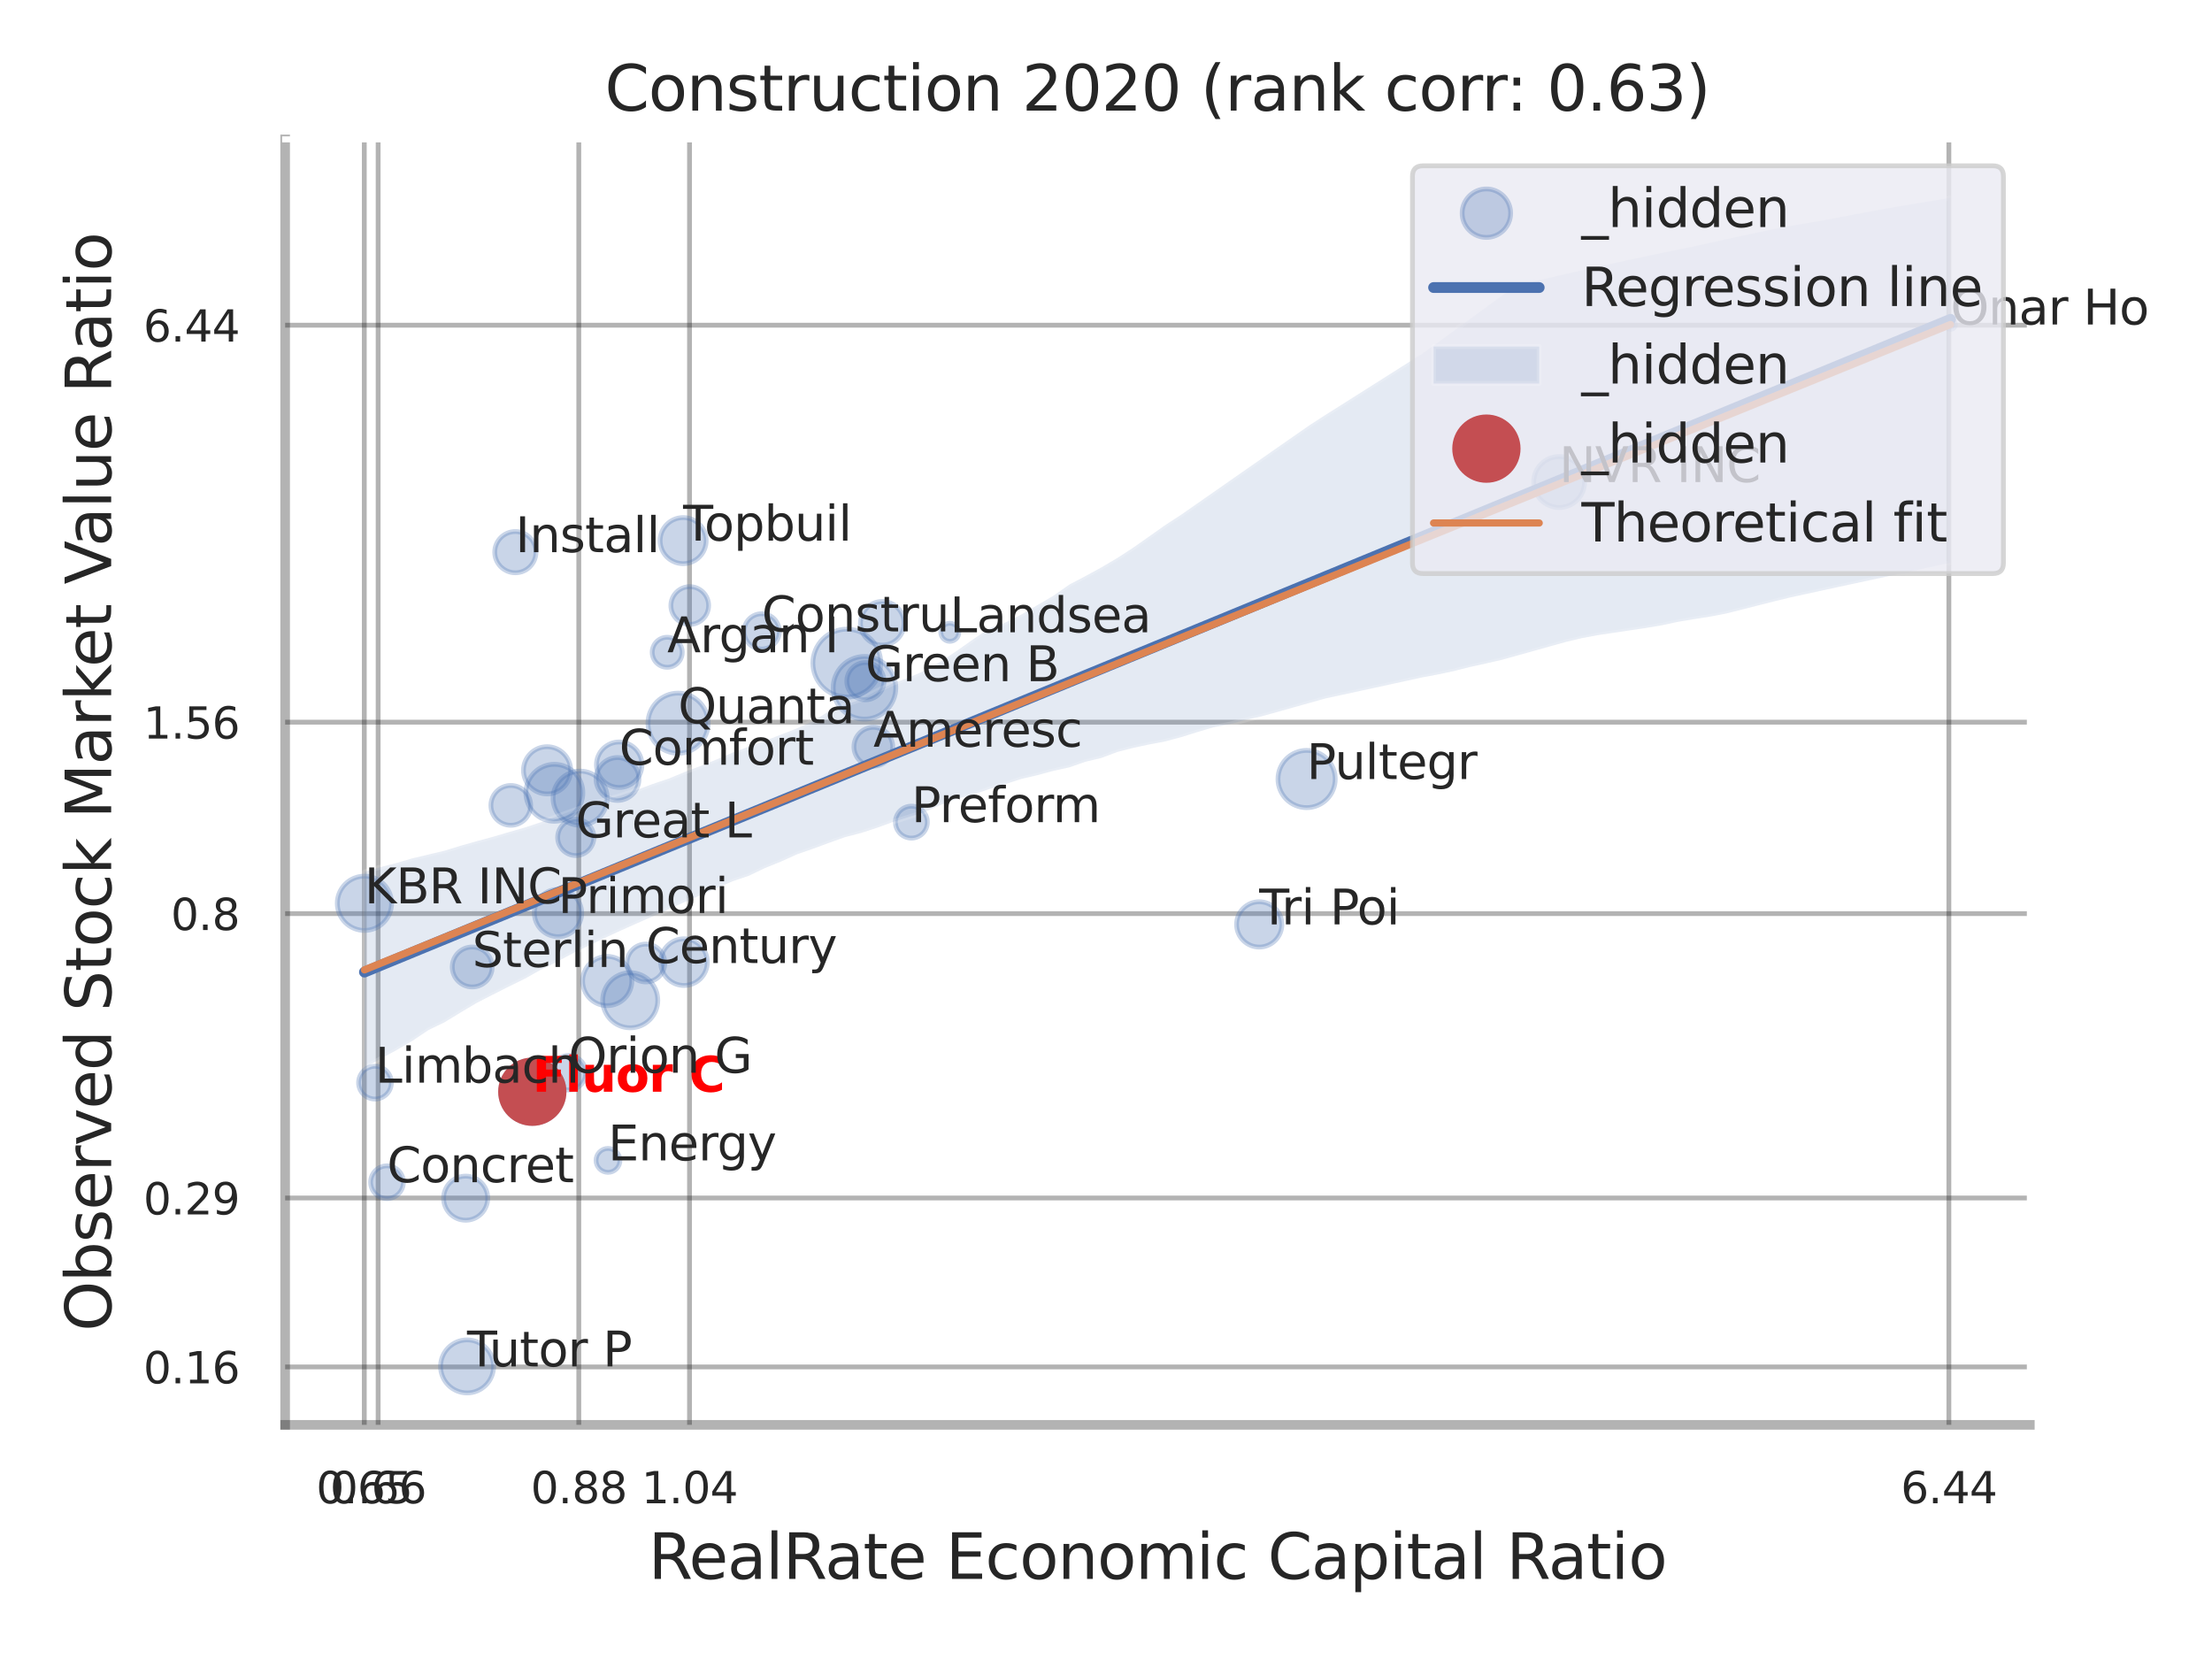<?xml version="1.0" encoding="utf-8" standalone="no"?>
<!DOCTYPE svg PUBLIC "-//W3C//DTD SVG 1.1//EN"
  "http://www.w3.org/Graphics/SVG/1.1/DTD/svg11.dtd">
<svg xmlns:xlink="http://www.w3.org/1999/xlink" width="460.8pt" height="345.6pt" viewBox="0 0 460.8 345.6" xmlns="http://www.w3.org/2000/svg" version="1.1">
 <defs>
  <style type="text/css">*{stroke-linejoin: round; stroke-linecap: butt}</style>
 </defs>
 <g id="figure_1">
  <g id="patch_1">
   <path d="M 0 345.6 
L 460.8 345.6 
L 460.8 0 
L 0 0 
z
" style="fill: #ffffff"/>
  </g>
  <g id="axes_1">
   <g id="patch_2">
    <path d="M 59.4 296.82 
L 422.853 296.82 
L 422.853 29.04 
L 59.4 29.04 
z
" style="fill: #ffffff"/>
   </g>
   <g id="matplotlib.axis_1">
    <g id="xtick_1">
     <g id="line2d_1">
      <path d="M 75.889 296.82 
L 75.889 29.04 
" clip-path="url(#pf51bdb59fb)" style="fill: none; stroke: #000000; stroke-opacity: 0.3; stroke-linecap: round"/>
     </g>
     <g id="text_1">
      <!-- 0.65 -->
      <g style="fill: #262626" transform="translate(65.869 313.159) scale(0.09 -0.09)">
       <defs>
        <path id="DejaVuSans-30" d="M 2034 4250 
Q 1547 4250 1301 3770 
Q 1056 3291 1056 2328 
Q 1056 1369 1301 889 
Q 1547 409 2034 409 
Q 2525 409 2770 889 
Q 3016 1369 3016 2328 
Q 3016 3291 2770 3770 
Q 2525 4250 2034 4250 
z
M 2034 4750 
Q 2819 4750 3233 4129 
Q 3647 3509 3647 2328 
Q 3647 1150 3233 529 
Q 2819 -91 2034 -91 
Q 1250 -91 836 529 
Q 422 1150 422 2328 
Q 422 3509 836 4129 
Q 1250 4750 2034 4750 
z
" transform="scale(0.016)"/>
        <path id="DejaVuSans-2e" d="M 684 794 
L 1344 794 
L 1344 0 
L 684 0 
L 684 794 
z
" transform="scale(0.016)"/>
        <path id="DejaVuSans-36" d="M 2113 2584 
Q 1688 2584 1439 2293 
Q 1191 2003 1191 1497 
Q 1191 994 1439 701 
Q 1688 409 2113 409 
Q 2538 409 2786 701 
Q 3034 994 3034 1497 
Q 3034 2003 2786 2293 
Q 2538 2584 2113 2584 
z
M 3366 4563 
L 3366 3988 
Q 3128 4100 2886 4159 
Q 2644 4219 2406 4219 
Q 1781 4219 1451 3797 
Q 1122 3375 1075 2522 
Q 1259 2794 1537 2939 
Q 1816 3084 2150 3084 
Q 2853 3084 3261 2657 
Q 3669 2231 3669 1497 
Q 3669 778 3244 343 
Q 2819 -91 2113 -91 
Q 1303 -91 875 529 
Q 447 1150 447 2328 
Q 447 3434 972 4092 
Q 1497 4750 2381 4750 
Q 2619 4750 2861 4703 
Q 3103 4656 3366 4563 
z
" transform="scale(0.016)"/>
        <path id="DejaVuSans-35" d="M 691 4666 
L 3169 4666 
L 3169 4134 
L 1269 4134 
L 1269 2991 
Q 1406 3038 1543 3061 
Q 1681 3084 1819 3084 
Q 2600 3084 3056 2656 
Q 3513 2228 3513 1497 
Q 3513 744 3044 326 
Q 2575 -91 1722 -91 
Q 1428 -91 1123 -41 
Q 819 9 494 109 
L 494 744 
Q 775 591 1075 516 
Q 1375 441 1709 441 
Q 2250 441 2565 725 
Q 2881 1009 2881 1497 
Q 2881 1984 2565 2268 
Q 2250 2553 1709 2553 
Q 1456 2553 1204 2497 
Q 953 2441 691 2322 
L 691 4666 
z
" transform="scale(0.016)"/>
       </defs>
       <use xlink:href="#DejaVuSans-30"/>
       <use xlink:href="#DejaVuSans-2e" transform="translate(63.623 0)"/>
       <use xlink:href="#DejaVuSans-36" transform="translate(95.41 0)"/>
       <use xlink:href="#DejaVuSans-35" transform="translate(159.033 0)"/>
      </g>
     </g>
    </g>
    <g id="xtick_2">
     <g id="line2d_2">
      <path d="M 78.772 296.82 
L 78.772 29.04 
" clip-path="url(#pf51bdb59fb)" style="fill: none; stroke: #000000; stroke-opacity: 0.3; stroke-linecap: round"/>
     </g>
     <g id="text_2">
      <!-- 0.66 -->
      <g style="fill: #262626" transform="translate(68.752 313.159) scale(0.09 -0.09)">
       <use xlink:href="#DejaVuSans-30"/>
       <use xlink:href="#DejaVuSans-2e" transform="translate(63.623 0)"/>
       <use xlink:href="#DejaVuSans-36" transform="translate(95.41 0)"/>
       <use xlink:href="#DejaVuSans-36" transform="translate(159.033 0)"/>
      </g>
     </g>
    </g>
    <g id="xtick_3">
     <g id="line2d_3">
      <path d="M 120.575 296.82 
L 120.575 29.04 
" clip-path="url(#pf51bdb59fb)" style="fill: none; stroke: #000000; stroke-opacity: 0.3; stroke-linecap: round"/>
     </g>
     <g id="text_3">
      <!-- 0.88 -->
      <g style="fill: #262626" transform="translate(110.555 313.159) scale(0.09 -0.09)">
       <defs>
        <path id="DejaVuSans-38" d="M 2034 2216 
Q 1584 2216 1326 1975 
Q 1069 1734 1069 1313 
Q 1069 891 1326 650 
Q 1584 409 2034 409 
Q 2484 409 2743 651 
Q 3003 894 3003 1313 
Q 3003 1734 2745 1975 
Q 2488 2216 2034 2216 
z
M 1403 2484 
Q 997 2584 770 2862 
Q 544 3141 544 3541 
Q 544 4100 942 4425 
Q 1341 4750 2034 4750 
Q 2731 4750 3128 4425 
Q 3525 4100 3525 3541 
Q 3525 3141 3298 2862 
Q 3072 2584 2669 2484 
Q 3125 2378 3379 2068 
Q 3634 1759 3634 1313 
Q 3634 634 3220 271 
Q 2806 -91 2034 -91 
Q 1263 -91 848 271 
Q 434 634 434 1313 
Q 434 1759 690 2068 
Q 947 2378 1403 2484 
z
M 1172 3481 
Q 1172 3119 1398 2916 
Q 1625 2713 2034 2713 
Q 2441 2713 2670 2916 
Q 2900 3119 2900 3481 
Q 2900 3844 2670 4047 
Q 2441 4250 2034 4250 
Q 1625 4250 1398 4047 
Q 1172 3844 1172 3481 
z
" transform="scale(0.016)"/>
       </defs>
       <use xlink:href="#DejaVuSans-30"/>
       <use xlink:href="#DejaVuSans-2e" transform="translate(63.623 0)"/>
       <use xlink:href="#DejaVuSans-38" transform="translate(95.41 0)"/>
       <use xlink:href="#DejaVuSans-38" transform="translate(159.033 0)"/>
      </g>
     </g>
    </g>
    <g id="xtick_4">
     <g id="line2d_4">
      <path d="M 143.638 296.82 
L 143.638 29.04 
" clip-path="url(#pf51bdb59fb)" style="fill: none; stroke: #000000; stroke-opacity: 0.3; stroke-linecap: round"/>
     </g>
     <g id="text_4">
      <!-- 1.04 -->
      <g style="fill: #262626" transform="translate(133.619 313.159) scale(0.09 -0.09)">
       <defs>
        <path id="DejaVuSans-31" d="M 794 531 
L 1825 531 
L 1825 4091 
L 703 3866 
L 703 4441 
L 1819 4666 
L 2450 4666 
L 2450 531 
L 3481 531 
L 3481 0 
L 794 0 
L 794 531 
z
" transform="scale(0.016)"/>
        <path id="DejaVuSans-34" d="M 2419 4116 
L 825 1625 
L 2419 1625 
L 2419 4116 
z
M 2253 4666 
L 3047 4666 
L 3047 1625 
L 3713 1625 
L 3713 1100 
L 3047 1100 
L 3047 0 
L 2419 0 
L 2419 1100 
L 313 1100 
L 313 1709 
L 2253 4666 
z
" transform="scale(0.016)"/>
       </defs>
       <use xlink:href="#DejaVuSans-31"/>
       <use xlink:href="#DejaVuSans-2e" transform="translate(63.623 0)"/>
       <use xlink:href="#DejaVuSans-30" transform="translate(95.41 0)"/>
       <use xlink:href="#DejaVuSans-34" transform="translate(159.033 0)"/>
      </g>
     </g>
    </g>
    <g id="xtick_5">
     <g id="line2d_5">
      <path d="M 405.986 296.82 
L 405.986 29.04 
" clip-path="url(#pf51bdb59fb)" style="fill: none; stroke: #000000; stroke-opacity: 0.3; stroke-linecap: round"/>
     </g>
     <g id="text_5">
      <!-- 6.44 -->
      <g style="fill: #262626" transform="translate(395.967 313.159) scale(0.09 -0.09)">
       <use xlink:href="#DejaVuSans-36"/>
       <use xlink:href="#DejaVuSans-2e" transform="translate(63.623 0)"/>
       <use xlink:href="#DejaVuSans-34" transform="translate(95.41 0)"/>
       <use xlink:href="#DejaVuSans-34" transform="translate(159.033 0)"/>
      </g>
     </g>
    </g>
    <g id="xtick_6"/>
    <g id="xtick_7"/>
    <g id="xtick_8"/>
    <g id="text_6">
     <!-- RealRate Economic Capital Ratio -->
     <g style="fill: #262626" transform="translate(135.073 328.908) scale(0.13 -0.13)">
      <defs>
       <path id="DejaVuSans-52" d="M 2841 2188 
Q 3044 2119 3236 1894 
Q 3428 1669 3622 1275 
L 4263 0 
L 3584 0 
L 2988 1197 
Q 2756 1666 2539 1819 
Q 2322 1972 1947 1972 
L 1259 1972 
L 1259 0 
L 628 0 
L 628 4666 
L 2053 4666 
Q 2853 4666 3247 4331 
Q 3641 3997 3641 3322 
Q 3641 2881 3436 2590 
Q 3231 2300 2841 2188 
z
M 1259 4147 
L 1259 2491 
L 2053 2491 
Q 2509 2491 2742 2702 
Q 2975 2913 2975 3322 
Q 2975 3731 2742 3939 
Q 2509 4147 2053 4147 
L 1259 4147 
z
" transform="scale(0.016)"/>
       <path id="DejaVuSans-65" d="M 3597 1894 
L 3597 1613 
L 953 1613 
Q 991 1019 1311 708 
Q 1631 397 2203 397 
Q 2534 397 2845 478 
Q 3156 559 3463 722 
L 3463 178 
Q 3153 47 2828 -22 
Q 2503 -91 2169 -91 
Q 1331 -91 842 396 
Q 353 884 353 1716 
Q 353 2575 817 3079 
Q 1281 3584 2069 3584 
Q 2775 3584 3186 3129 
Q 3597 2675 3597 1894 
z
M 3022 2063 
Q 3016 2534 2758 2815 
Q 2500 3097 2075 3097 
Q 1594 3097 1305 2825 
Q 1016 2553 972 2059 
L 3022 2063 
z
" transform="scale(0.016)"/>
       <path id="DejaVuSans-61" d="M 2194 1759 
Q 1497 1759 1228 1600 
Q 959 1441 959 1056 
Q 959 750 1161 570 
Q 1363 391 1709 391 
Q 2188 391 2477 730 
Q 2766 1069 2766 1631 
L 2766 1759 
L 2194 1759 
z
M 3341 1997 
L 3341 0 
L 2766 0 
L 2766 531 
Q 2569 213 2275 61 
Q 1981 -91 1556 -91 
Q 1019 -91 701 211 
Q 384 513 384 1019 
Q 384 1609 779 1909 
Q 1175 2209 1959 2209 
L 2766 2209 
L 2766 2266 
Q 2766 2663 2505 2880 
Q 2244 3097 1772 3097 
Q 1472 3097 1187 3025 
Q 903 2953 641 2809 
L 641 3341 
Q 956 3463 1253 3523 
Q 1550 3584 1831 3584 
Q 2591 3584 2966 3190 
Q 3341 2797 3341 1997 
z
" transform="scale(0.016)"/>
       <path id="DejaVuSans-6c" d="M 603 4863 
L 1178 4863 
L 1178 0 
L 603 0 
L 603 4863 
z
" transform="scale(0.016)"/>
       <path id="DejaVuSans-74" d="M 1172 4494 
L 1172 3500 
L 2356 3500 
L 2356 3053 
L 1172 3053 
L 1172 1153 
Q 1172 725 1289 603 
Q 1406 481 1766 481 
L 2356 481 
L 2356 0 
L 1766 0 
Q 1100 0 847 248 
Q 594 497 594 1153 
L 594 3053 
L 172 3053 
L 172 3500 
L 594 3500 
L 594 4494 
L 1172 4494 
z
" transform="scale(0.016)"/>
       <path id="DejaVuSans-20" transform="scale(0.016)"/>
       <path id="DejaVuSans-45" d="M 628 4666 
L 3578 4666 
L 3578 4134 
L 1259 4134 
L 1259 2753 
L 3481 2753 
L 3481 2222 
L 1259 2222 
L 1259 531 
L 3634 531 
L 3634 0 
L 628 0 
L 628 4666 
z
" transform="scale(0.016)"/>
       <path id="DejaVuSans-63" d="M 3122 3366 
L 3122 2828 
Q 2878 2963 2633 3030 
Q 2388 3097 2138 3097 
Q 1578 3097 1268 2742 
Q 959 2388 959 1747 
Q 959 1106 1268 751 
Q 1578 397 2138 397 
Q 2388 397 2633 464 
Q 2878 531 3122 666 
L 3122 134 
Q 2881 22 2623 -34 
Q 2366 -91 2075 -91 
Q 1284 -91 818 406 
Q 353 903 353 1747 
Q 353 2603 823 3093 
Q 1294 3584 2113 3584 
Q 2378 3584 2631 3529 
Q 2884 3475 3122 3366 
z
" transform="scale(0.016)"/>
       <path id="DejaVuSans-6f" d="M 1959 3097 
Q 1497 3097 1228 2736 
Q 959 2375 959 1747 
Q 959 1119 1226 758 
Q 1494 397 1959 397 
Q 2419 397 2687 759 
Q 2956 1122 2956 1747 
Q 2956 2369 2687 2733 
Q 2419 3097 1959 3097 
z
M 1959 3584 
Q 2709 3584 3137 3096 
Q 3566 2609 3566 1747 
Q 3566 888 3137 398 
Q 2709 -91 1959 -91 
Q 1206 -91 779 398 
Q 353 888 353 1747 
Q 353 2609 779 3096 
Q 1206 3584 1959 3584 
z
" transform="scale(0.016)"/>
       <path id="DejaVuSans-6e" d="M 3513 2113 
L 3513 0 
L 2938 0 
L 2938 2094 
Q 2938 2591 2744 2837 
Q 2550 3084 2163 3084 
Q 1697 3084 1428 2787 
Q 1159 2491 1159 1978 
L 1159 0 
L 581 0 
L 581 3500 
L 1159 3500 
L 1159 2956 
Q 1366 3272 1645 3428 
Q 1925 3584 2291 3584 
Q 2894 3584 3203 3211 
Q 3513 2838 3513 2113 
z
" transform="scale(0.016)"/>
       <path id="DejaVuSans-6d" d="M 3328 2828 
Q 3544 3216 3844 3400 
Q 4144 3584 4550 3584 
Q 5097 3584 5394 3201 
Q 5691 2819 5691 2113 
L 5691 0 
L 5113 0 
L 5113 2094 
Q 5113 2597 4934 2840 
Q 4756 3084 4391 3084 
Q 3944 3084 3684 2787 
Q 3425 2491 3425 1978 
L 3425 0 
L 2847 0 
L 2847 2094 
Q 2847 2600 2669 2842 
Q 2491 3084 2119 3084 
Q 1678 3084 1418 2786 
Q 1159 2488 1159 1978 
L 1159 0 
L 581 0 
L 581 3500 
L 1159 3500 
L 1159 2956 
Q 1356 3278 1631 3431 
Q 1906 3584 2284 3584 
Q 2666 3584 2933 3390 
Q 3200 3197 3328 2828 
z
" transform="scale(0.016)"/>
       <path id="DejaVuSans-69" d="M 603 3500 
L 1178 3500 
L 1178 0 
L 603 0 
L 603 3500 
z
M 603 4863 
L 1178 4863 
L 1178 4134 
L 603 4134 
L 603 4863 
z
" transform="scale(0.016)"/>
       <path id="DejaVuSans-43" d="M 4122 4306 
L 4122 3641 
Q 3803 3938 3442 4084 
Q 3081 4231 2675 4231 
Q 1875 4231 1450 3742 
Q 1025 3253 1025 2328 
Q 1025 1406 1450 917 
Q 1875 428 2675 428 
Q 3081 428 3442 575 
Q 3803 722 4122 1019 
L 4122 359 
Q 3791 134 3420 21 
Q 3050 -91 2638 -91 
Q 1578 -91 968 557 
Q 359 1206 359 2328 
Q 359 3453 968 4101 
Q 1578 4750 2638 4750 
Q 3056 4750 3426 4639 
Q 3797 4528 4122 4306 
z
" transform="scale(0.016)"/>
       <path id="DejaVuSans-70" d="M 1159 525 
L 1159 -1331 
L 581 -1331 
L 581 3500 
L 1159 3500 
L 1159 2969 
Q 1341 3281 1617 3432 
Q 1894 3584 2278 3584 
Q 2916 3584 3314 3078 
Q 3713 2572 3713 1747 
Q 3713 922 3314 415 
Q 2916 -91 2278 -91 
Q 1894 -91 1617 61 
Q 1341 213 1159 525 
z
M 3116 1747 
Q 3116 2381 2855 2742 
Q 2594 3103 2138 3103 
Q 1681 3103 1420 2742 
Q 1159 2381 1159 1747 
Q 1159 1113 1420 752 
Q 1681 391 2138 391 
Q 2594 391 2855 752 
Q 3116 1113 3116 1747 
z
" transform="scale(0.016)"/>
      </defs>
      <use xlink:href="#DejaVuSans-52"/>
      <use xlink:href="#DejaVuSans-65" transform="translate(64.982 0)"/>
      <use xlink:href="#DejaVuSans-61" transform="translate(126.506 0)"/>
      <use xlink:href="#DejaVuSans-6c" transform="translate(187.785 0)"/>
      <use xlink:href="#DejaVuSans-52" transform="translate(215.568 0)"/>
      <use xlink:href="#DejaVuSans-61" transform="translate(282.801 0)"/>
      <use xlink:href="#DejaVuSans-74" transform="translate(344.08 0)"/>
      <use xlink:href="#DejaVuSans-65" transform="translate(383.289 0)"/>
      <use xlink:href="#DejaVuSans-20" transform="translate(444.812 0)"/>
      <use xlink:href="#DejaVuSans-45" transform="translate(476.6 0)"/>
      <use xlink:href="#DejaVuSans-63" transform="translate(539.783 0)"/>
      <use xlink:href="#DejaVuSans-6f" transform="translate(594.764 0)"/>
      <use xlink:href="#DejaVuSans-6e" transform="translate(655.945 0)"/>
      <use xlink:href="#DejaVuSans-6f" transform="translate(719.324 0)"/>
      <use xlink:href="#DejaVuSans-6d" transform="translate(780.506 0)"/>
      <use xlink:href="#DejaVuSans-69" transform="translate(877.918 0)"/>
      <use xlink:href="#DejaVuSans-63" transform="translate(905.701 0)"/>
      <use xlink:href="#DejaVuSans-20" transform="translate(960.682 0)"/>
      <use xlink:href="#DejaVuSans-43" transform="translate(992.469 0)"/>
      <use xlink:href="#DejaVuSans-61" transform="translate(1062.293 0)"/>
      <use xlink:href="#DejaVuSans-70" transform="translate(1123.572 0)"/>
      <use xlink:href="#DejaVuSans-69" transform="translate(1187.049 0)"/>
      <use xlink:href="#DejaVuSans-74" transform="translate(1214.832 0)"/>
      <use xlink:href="#DejaVuSans-61" transform="translate(1254.041 0)"/>
      <use xlink:href="#DejaVuSans-6c" transform="translate(1315.32 0)"/>
      <use xlink:href="#DejaVuSans-20" transform="translate(1343.104 0)"/>
      <use xlink:href="#DejaVuSans-52" transform="translate(1374.891 0)"/>
      <use xlink:href="#DejaVuSans-61" transform="translate(1442.123 0)"/>
      <use xlink:href="#DejaVuSans-74" transform="translate(1503.402 0)"/>
      <use xlink:href="#DejaVuSans-69" transform="translate(1542.611 0)"/>
      <use xlink:href="#DejaVuSans-6f" transform="translate(1570.395 0)"/>
     </g>
    </g>
   </g>
   <g id="matplotlib.axis_2">
    <g id="ytick_1">
     <g id="line2d_6">
      <path d="M 59.4 284.757 
L 422.853 284.757 
" clip-path="url(#pf51bdb59fb)" style="fill: none; stroke: #000000; stroke-opacity: 0.3; stroke-linecap: round"/>
     </g>
     <g id="text_7">
      <!-- 0.16 -->
      <g style="fill: #262626" transform="translate(29.861 288.176) scale(0.09 -0.09)">
       <use xlink:href="#DejaVuSans-30"/>
       <use xlink:href="#DejaVuSans-2e" transform="translate(63.623 0)"/>
       <use xlink:href="#DejaVuSans-31" transform="translate(95.41 0)"/>
       <use xlink:href="#DejaVuSans-36" transform="translate(159.033 0)"/>
      </g>
     </g>
    </g>
    <g id="ytick_2">
     <g id="line2d_7">
      <path d="M 59.4 249.565 
L 422.853 249.565 
" clip-path="url(#pf51bdb59fb)" style="fill: none; stroke: #000000; stroke-opacity: 0.3; stroke-linecap: round"/>
     </g>
     <g id="text_8">
      <!-- 0.29 -->
      <g style="fill: #262626" transform="translate(29.861 252.984) scale(0.09 -0.09)">
       <defs>
        <path id="DejaVuSans-32" d="M 1228 531 
L 3431 531 
L 3431 0 
L 469 0 
L 469 531 
Q 828 903 1448 1529 
Q 2069 2156 2228 2338 
Q 2531 2678 2651 2914 
Q 2772 3150 2772 3378 
Q 2772 3750 2511 3984 
Q 2250 4219 1831 4219 
Q 1534 4219 1204 4116 
Q 875 4013 500 3803 
L 500 4441 
Q 881 4594 1212 4672 
Q 1544 4750 1819 4750 
Q 2544 4750 2975 4387 
Q 3406 4025 3406 3419 
Q 3406 3131 3298 2873 
Q 3191 2616 2906 2266 
Q 2828 2175 2409 1742 
Q 1991 1309 1228 531 
z
" transform="scale(0.016)"/>
        <path id="DejaVuSans-39" d="M 703 97 
L 703 672 
Q 941 559 1184 500 
Q 1428 441 1663 441 
Q 2288 441 2617 861 
Q 2947 1281 2994 2138 
Q 2813 1869 2534 1725 
Q 2256 1581 1919 1581 
Q 1219 1581 811 2004 
Q 403 2428 403 3163 
Q 403 3881 828 4315 
Q 1253 4750 1959 4750 
Q 2769 4750 3195 4129 
Q 3622 3509 3622 2328 
Q 3622 1225 3098 567 
Q 2575 -91 1691 -91 
Q 1453 -91 1209 -44 
Q 966 3 703 97 
z
M 1959 2075 
Q 2384 2075 2632 2365 
Q 2881 2656 2881 3163 
Q 2881 3666 2632 3958 
Q 2384 4250 1959 4250 
Q 1534 4250 1286 3958 
Q 1038 3666 1038 3163 
Q 1038 2656 1286 2365 
Q 1534 2075 1959 2075 
z
" transform="scale(0.016)"/>
       </defs>
       <use xlink:href="#DejaVuSans-30"/>
       <use xlink:href="#DejaVuSans-2e" transform="translate(63.623 0)"/>
       <use xlink:href="#DejaVuSans-32" transform="translate(95.41 0)"/>
       <use xlink:href="#DejaVuSans-39" transform="translate(159.033 0)"/>
      </g>
     </g>
    </g>
    <g id="ytick_3">
     <g id="line2d_8">
      <path d="M 59.4 190.326 
L 422.853 190.326 
" clip-path="url(#pf51bdb59fb)" style="fill: none; stroke: #000000; stroke-opacity: 0.3; stroke-linecap: round"/>
     </g>
     <g id="text_9">
      <!-- 0.8 -->
      <g style="fill: #262626" transform="translate(35.587 193.745) scale(0.09 -0.09)">
       <use xlink:href="#DejaVuSans-30"/>
       <use xlink:href="#DejaVuSans-2e" transform="translate(63.623 0)"/>
       <use xlink:href="#DejaVuSans-38" transform="translate(95.41 0)"/>
      </g>
     </g>
    </g>
    <g id="ytick_4">
     <g id="line2d_9">
      <path d="M 59.4 150.442 
L 422.853 150.442 
" clip-path="url(#pf51bdb59fb)" style="fill: none; stroke: #000000; stroke-opacity: 0.3; stroke-linecap: round"/>
     </g>
     <g id="text_10">
      <!-- 1.56 -->
      <g style="fill: #262626" transform="translate(29.861 153.862) scale(0.09 -0.09)">
       <use xlink:href="#DejaVuSans-31"/>
       <use xlink:href="#DejaVuSans-2e" transform="translate(63.623 0)"/>
       <use xlink:href="#DejaVuSans-35" transform="translate(95.41 0)"/>
       <use xlink:href="#DejaVuSans-36" transform="translate(159.033 0)"/>
      </g>
     </g>
    </g>
    <g id="ytick_5">
     <g id="line2d_10">
      <path d="M 59.4 67.742 
L 422.853 67.742 
" clip-path="url(#pf51bdb59fb)" style="fill: none; stroke: #000000; stroke-opacity: 0.3; stroke-linecap: round"/>
     </g>
     <g id="text_11">
      <!-- 6.44 -->
      <g style="fill: #262626" transform="translate(29.861 71.162) scale(0.09 -0.09)">
       <use xlink:href="#DejaVuSans-36"/>
       <use xlink:href="#DejaVuSans-2e" transform="translate(63.623 0)"/>
       <use xlink:href="#DejaVuSans-34" transform="translate(95.41 0)"/>
       <use xlink:href="#DejaVuSans-34" transform="translate(159.033 0)"/>
      </g>
     </g>
    </g>
    <g id="ytick_6"/>
    <g id="ytick_7"/>
    <g id="ytick_8"/>
    <g id="text_12">
     <!-- Observed Stock Market Value Ratio -->
     <g style="fill: #262626" transform="translate(23.157 277.332) rotate(-90) scale(0.13 -0.13)">
      <defs>
       <path id="DejaVuSans-4f" d="M 2522 4238 
Q 1834 4238 1429 3725 
Q 1025 3213 1025 2328 
Q 1025 1447 1429 934 
Q 1834 422 2522 422 
Q 3209 422 3611 934 
Q 4013 1447 4013 2328 
Q 4013 3213 3611 3725 
Q 3209 4238 2522 4238 
z
M 2522 4750 
Q 3503 4750 4090 4092 
Q 4678 3434 4678 2328 
Q 4678 1225 4090 567 
Q 3503 -91 2522 -91 
Q 1538 -91 948 565 
Q 359 1222 359 2328 
Q 359 3434 948 4092 
Q 1538 4750 2522 4750 
z
" transform="scale(0.016)"/>
       <path id="DejaVuSans-62" d="M 3116 1747 
Q 3116 2381 2855 2742 
Q 2594 3103 2138 3103 
Q 1681 3103 1420 2742 
Q 1159 2381 1159 1747 
Q 1159 1113 1420 752 
Q 1681 391 2138 391 
Q 2594 391 2855 752 
Q 3116 1113 3116 1747 
z
M 1159 2969 
Q 1341 3281 1617 3432 
Q 1894 3584 2278 3584 
Q 2916 3584 3314 3078 
Q 3713 2572 3713 1747 
Q 3713 922 3314 415 
Q 2916 -91 2278 -91 
Q 1894 -91 1617 61 
Q 1341 213 1159 525 
L 1159 0 
L 581 0 
L 581 4863 
L 1159 4863 
L 1159 2969 
z
" transform="scale(0.016)"/>
       <path id="DejaVuSans-73" d="M 2834 3397 
L 2834 2853 
Q 2591 2978 2328 3040 
Q 2066 3103 1784 3103 
Q 1356 3103 1142 2972 
Q 928 2841 928 2578 
Q 928 2378 1081 2264 
Q 1234 2150 1697 2047 
L 1894 2003 
Q 2506 1872 2764 1633 
Q 3022 1394 3022 966 
Q 3022 478 2636 193 
Q 2250 -91 1575 -91 
Q 1294 -91 989 -36 
Q 684 19 347 128 
L 347 722 
Q 666 556 975 473 
Q 1284 391 1588 391 
Q 1994 391 2212 530 
Q 2431 669 2431 922 
Q 2431 1156 2273 1281 
Q 2116 1406 1581 1522 
L 1381 1569 
Q 847 1681 609 1914 
Q 372 2147 372 2553 
Q 372 3047 722 3315 
Q 1072 3584 1716 3584 
Q 2034 3584 2315 3537 
Q 2597 3491 2834 3397 
z
" transform="scale(0.016)"/>
       <path id="DejaVuSans-72" d="M 2631 2963 
Q 2534 3019 2420 3045 
Q 2306 3072 2169 3072 
Q 1681 3072 1420 2755 
Q 1159 2438 1159 1844 
L 1159 0 
L 581 0 
L 581 3500 
L 1159 3500 
L 1159 2956 
Q 1341 3275 1631 3429 
Q 1922 3584 2338 3584 
Q 2397 3584 2469 3576 
Q 2541 3569 2628 3553 
L 2631 2963 
z
" transform="scale(0.016)"/>
       <path id="DejaVuSans-76" d="M 191 3500 
L 800 3500 
L 1894 563 
L 2988 3500 
L 3597 3500 
L 2284 0 
L 1503 0 
L 191 3500 
z
" transform="scale(0.016)"/>
       <path id="DejaVuSans-64" d="M 2906 2969 
L 2906 4863 
L 3481 4863 
L 3481 0 
L 2906 0 
L 2906 525 
Q 2725 213 2448 61 
Q 2172 -91 1784 -91 
Q 1150 -91 751 415 
Q 353 922 353 1747 
Q 353 2572 751 3078 
Q 1150 3584 1784 3584 
Q 2172 3584 2448 3432 
Q 2725 3281 2906 2969 
z
M 947 1747 
Q 947 1113 1208 752 
Q 1469 391 1925 391 
Q 2381 391 2643 752 
Q 2906 1113 2906 1747 
Q 2906 2381 2643 2742 
Q 2381 3103 1925 3103 
Q 1469 3103 1208 2742 
Q 947 2381 947 1747 
z
" transform="scale(0.016)"/>
       <path id="DejaVuSans-53" d="M 3425 4513 
L 3425 3897 
Q 3066 4069 2747 4153 
Q 2428 4238 2131 4238 
Q 1616 4238 1336 4038 
Q 1056 3838 1056 3469 
Q 1056 3159 1242 3001 
Q 1428 2844 1947 2747 
L 2328 2669 
Q 3034 2534 3370 2195 
Q 3706 1856 3706 1288 
Q 3706 609 3251 259 
Q 2797 -91 1919 -91 
Q 1588 -91 1214 -16 
Q 841 59 441 206 
L 441 856 
Q 825 641 1194 531 
Q 1563 422 1919 422 
Q 2459 422 2753 634 
Q 3047 847 3047 1241 
Q 3047 1584 2836 1778 
Q 2625 1972 2144 2069 
L 1759 2144 
Q 1053 2284 737 2584 
Q 422 2884 422 3419 
Q 422 4038 858 4394 
Q 1294 4750 2059 4750 
Q 2388 4750 2728 4690 
Q 3069 4631 3425 4513 
z
" transform="scale(0.016)"/>
       <path id="DejaVuSans-6b" d="M 581 4863 
L 1159 4863 
L 1159 1991 
L 2875 3500 
L 3609 3500 
L 1753 1863 
L 3688 0 
L 2938 0 
L 1159 1709 
L 1159 0 
L 581 0 
L 581 4863 
z
" transform="scale(0.016)"/>
       <path id="DejaVuSans-4d" d="M 628 4666 
L 1569 4666 
L 2759 1491 
L 3956 4666 
L 4897 4666 
L 4897 0 
L 4281 0 
L 4281 4097 
L 3078 897 
L 2444 897 
L 1241 4097 
L 1241 0 
L 628 0 
L 628 4666 
z
" transform="scale(0.016)"/>
       <path id="DejaVuSans-56" d="M 1831 0 
L 50 4666 
L 709 4666 
L 2188 738 
L 3669 4666 
L 4325 4666 
L 2547 0 
L 1831 0 
z
" transform="scale(0.016)"/>
       <path id="DejaVuSans-75" d="M 544 1381 
L 544 3500 
L 1119 3500 
L 1119 1403 
Q 1119 906 1312 657 
Q 1506 409 1894 409 
Q 2359 409 2629 706 
Q 2900 1003 2900 1516 
L 2900 3500 
L 3475 3500 
L 3475 0 
L 2900 0 
L 2900 538 
Q 2691 219 2414 64 
Q 2138 -91 1772 -91 
Q 1169 -91 856 284 
Q 544 659 544 1381 
z
M 1991 3584 
L 1991 3584 
z
" transform="scale(0.016)"/>
      </defs>
      <use xlink:href="#DejaVuSans-4f"/>
      <use xlink:href="#DejaVuSans-62" transform="translate(78.711 0)"/>
      <use xlink:href="#DejaVuSans-73" transform="translate(142.188 0)"/>
      <use xlink:href="#DejaVuSans-65" transform="translate(194.287 0)"/>
      <use xlink:href="#DejaVuSans-72" transform="translate(255.811 0)"/>
      <use xlink:href="#DejaVuSans-76" transform="translate(296.924 0)"/>
      <use xlink:href="#DejaVuSans-65" transform="translate(356.104 0)"/>
      <use xlink:href="#DejaVuSans-64" transform="translate(417.627 0)"/>
      <use xlink:href="#DejaVuSans-20" transform="translate(481.104 0)"/>
      <use xlink:href="#DejaVuSans-53" transform="translate(512.891 0)"/>
      <use xlink:href="#DejaVuSans-74" transform="translate(576.367 0)"/>
      <use xlink:href="#DejaVuSans-6f" transform="translate(615.576 0)"/>
      <use xlink:href="#DejaVuSans-63" transform="translate(676.758 0)"/>
      <use xlink:href="#DejaVuSans-6b" transform="translate(731.738 0)"/>
      <use xlink:href="#DejaVuSans-20" transform="translate(789.648 0)"/>
      <use xlink:href="#DejaVuSans-4d" transform="translate(821.436 0)"/>
      <use xlink:href="#DejaVuSans-61" transform="translate(907.715 0)"/>
      <use xlink:href="#DejaVuSans-72" transform="translate(968.994 0)"/>
      <use xlink:href="#DejaVuSans-6b" transform="translate(1010.107 0)"/>
      <use xlink:href="#DejaVuSans-65" transform="translate(1064.393 0)"/>
      <use xlink:href="#DejaVuSans-74" transform="translate(1125.916 0)"/>
      <use xlink:href="#DejaVuSans-20" transform="translate(1165.125 0)"/>
      <use xlink:href="#DejaVuSans-56" transform="translate(1196.912 0)"/>
      <use xlink:href="#DejaVuSans-61" transform="translate(1257.57 0)"/>
      <use xlink:href="#DejaVuSans-6c" transform="translate(1318.85 0)"/>
      <use xlink:href="#DejaVuSans-75" transform="translate(1346.633 0)"/>
      <use xlink:href="#DejaVuSans-65" transform="translate(1410.012 0)"/>
      <use xlink:href="#DejaVuSans-20" transform="translate(1471.535 0)"/>
      <use xlink:href="#DejaVuSans-52" transform="translate(1503.322 0)"/>
      <use xlink:href="#DejaVuSans-61" transform="translate(1570.555 0)"/>
      <use xlink:href="#DejaVuSans-74" transform="translate(1631.834 0)"/>
      <use xlink:href="#DejaVuSans-69" transform="translate(1671.043 0)"/>
      <use xlink:href="#DejaVuSans-6f" transform="translate(1698.826 0)"/>
     </g>
    </g>
   </g>
   <g id="PathCollection_1">
    <path d="M 120.854 171.919 
C 122.35 171.919 123.785 171.325 124.843 170.267 
C 125.901 169.209 126.495 167.774 126.495 166.278 
C 126.495 164.782 125.901 163.347 124.843 162.289 
C 123.785 161.231 122.35 160.637 120.854 160.637 
C 119.358 160.637 117.923 161.231 116.865 162.289 
C 115.807 163.347 115.213 164.782 115.213 166.278 
C 115.213 167.774 115.807 169.209 116.865 170.267 
C 117.923 171.325 119.358 171.919 120.854 171.919 
z
" clip-path="url(#pf51bdb59fb)" style="fill: #4c72b0; fill-opacity: 0.3; stroke: #4c72b0; stroke-opacity: 0.3"/>
    <path d="M 180.092 149.8 
C 181.821 149.8 183.481 149.113 184.704 147.89 
C 185.927 146.666 186.614 145.007 186.614 143.277 
C 186.614 141.548 185.927 139.888 184.704 138.665 
C 183.481 137.442 181.821 136.755 180.092 136.755 
C 178.362 136.755 176.702 137.442 175.479 138.665 
C 174.256 139.888 173.569 141.548 173.569 143.277 
C 173.569 145.007 174.256 146.666 175.479 147.89 
C 176.702 149.113 178.362 149.8 180.092 149.8 
z
" clip-path="url(#pf51bdb59fb)" style="fill: #4c72b0; fill-opacity: 0.3; stroke: #4c72b0; stroke-opacity: 0.3"/>
    <path d="M 113.967 165.39 
C 115.271 165.39 116.523 164.872 117.445 163.949 
C 118.368 163.027 118.886 161.775 118.886 160.471 
C 118.886 159.166 118.368 157.915 117.445 156.992 
C 116.523 156.07 115.271 155.551 113.967 155.551 
C 112.662 155.551 111.411 156.07 110.488 156.992 
C 109.566 157.915 109.047 159.166 109.047 160.471 
C 109.047 161.775 109.566 163.027 110.488 163.949 
C 111.411 164.872 112.662 165.39 113.967 165.39 
z
" clip-path="url(#pf51bdb59fb)" style="fill: #4c72b0; fill-opacity: 0.3; stroke: #4c72b0; stroke-opacity: 0.3"/>
    <path d="M 97.303 290.17 
C 98.768 290.17 100.172 289.588 101.208 288.553 
C 102.243 287.517 102.825 286.113 102.825 284.648 
C 102.825 283.184 102.243 281.779 101.208 280.744 
C 100.172 279.708 98.768 279.126 97.303 279.126 
C 95.839 279.126 94.434 279.708 93.399 280.744 
C 92.363 281.779 91.781 283.184 91.781 284.648 
C 91.781 286.113 92.363 287.517 93.399 288.553 
C 94.434 289.588 95.839 290.17 97.303 290.17 
z
" clip-path="url(#pf51bdb59fb)" style="fill: #4c72b0; fill-opacity: 0.3; stroke: #4c72b0; stroke-opacity: 0.3"/>
    <path d="M 189.859 174.593 
C 190.742 174.593 191.589 174.242 192.213 173.618 
C 192.838 172.993 193.188 172.146 193.188 171.264 
C 193.188 170.381 192.838 169.534 192.213 168.909 
C 191.589 168.285 190.742 167.934 189.859 167.934 
C 188.976 167.934 188.129 168.285 187.505 168.909 
C 186.88 169.534 186.529 170.381 186.529 171.264 
C 186.529 172.146 186.88 172.993 187.505 173.618 
C 188.129 174.242 188.976 174.593 189.859 174.593 
z
" clip-path="url(#pf51bdb59fb)" style="fill: #4c72b0; fill-opacity: 0.3; stroke: #4c72b0; stroke-opacity: 0.3"/>
    <path d="M 138.995 139.009 
C 139.825 139.009 140.621 138.68 141.208 138.093 
C 141.794 137.506 142.124 136.71 142.124 135.88 
C 142.124 135.05 141.794 134.254 141.208 133.668 
C 140.621 133.081 139.825 132.751 138.995 132.751 
C 138.165 132.751 137.369 133.081 136.783 133.668 
C 136.196 134.254 135.866 135.05 135.866 135.88 
C 135.866 136.71 136.196 137.506 136.783 138.093 
C 137.369 138.68 138.165 139.009 138.995 139.009 
z
" clip-path="url(#pf51bdb59fb)" style="fill: #4c72b0; fill-opacity: 0.3; stroke: #4c72b0; stroke-opacity: 0.3"/>
    <path d="M 115.486 171.086 
C 117.059 171.086 118.569 170.461 119.681 169.349 
C 120.794 168.236 121.419 166.727 121.419 165.154 
C 121.419 163.58 120.794 162.071 119.681 160.959 
C 118.569 159.846 117.059 159.221 115.486 159.221 
C 113.913 159.221 112.404 159.846 111.291 160.959 
C 110.179 162.071 109.554 163.58 109.554 165.154 
C 109.554 166.727 110.179 168.236 111.291 169.349 
C 112.404 170.461 113.913 171.086 115.486 171.086 
z
" clip-path="url(#pf51bdb59fb)" style="fill: #4c72b0; fill-opacity: 0.3; stroke: #4c72b0; stroke-opacity: 0.3"/>
    <path d="M 128.644 166.743 
C 129.828 166.743 130.963 166.273 131.801 165.436 
C 132.638 164.599 133.108 163.463 133.108 162.279 
C 133.108 161.095 132.638 159.96 131.801 159.122 
C 130.963 158.285 129.828 157.815 128.644 157.815 
C 127.46 157.815 126.324 158.285 125.487 159.122 
C 124.65 159.96 124.18 161.095 124.18 162.279 
C 124.18 163.463 124.65 164.599 125.487 165.436 
C 126.324 166.273 127.46 166.743 128.644 166.743 
z
" clip-path="url(#pf51bdb59fb)" style="fill: #4c72b0; fill-opacity: 0.3; stroke: #4c72b0; stroke-opacity: 0.3"/>
    <path d="M 126.496 209.495 
C 127.856 209.495 129.16 208.955 130.121 207.993 
C 131.082 207.032 131.623 205.728 131.623 204.368 
C 131.623 203.009 131.082 201.705 130.121 200.743 
C 129.16 199.782 127.856 199.242 126.496 199.242 
C 125.137 199.242 123.832 199.782 122.871 200.743 
C 121.91 201.705 121.37 203.009 121.37 204.368 
C 121.37 205.728 121.91 207.032 122.871 207.993 
C 123.832 208.955 125.137 209.495 126.496 209.495 
z
" clip-path="url(#pf51bdb59fb)" style="fill: #4c72b0; fill-opacity: 0.3; stroke: #4c72b0; stroke-opacity: 0.3"/>
    <path d="M 142.496 205.292 
C 143.786 205.292 145.022 204.78 145.934 203.869 
C 146.845 202.957 147.357 201.721 147.357 200.431 
C 147.357 199.142 146.845 197.906 145.934 196.994 
C 145.022 196.083 143.786 195.57 142.496 195.57 
C 141.207 195.57 139.971 196.083 139.059 196.994 
C 138.148 197.906 137.636 199.142 137.636 200.431 
C 137.636 201.721 138.148 202.957 139.059 203.869 
C 139.971 204.78 141.207 205.292 142.496 205.292 
z
" clip-path="url(#pf51bdb59fb)" style="fill: #4c72b0; fill-opacity: 0.3; stroke: #4c72b0; stroke-opacity: 0.3"/>
    <path d="M 272.192 168.248 
C 273.773 168.248 275.29 167.62 276.408 166.502 
C 277.526 165.384 278.154 163.867 278.154 162.286 
C 278.154 160.704 277.526 159.187 276.408 158.069 
C 275.29 156.951 273.773 156.323 272.192 156.323 
C 270.61 156.323 269.093 156.951 267.975 158.069 
C 266.857 159.187 266.229 160.704 266.229 162.286 
C 266.229 163.867 266.857 165.384 267.975 166.502 
C 269.093 167.62 270.61 168.248 272.192 168.248 
z
" clip-path="url(#pf51bdb59fb)" style="fill: #4c72b0; fill-opacity: 0.3; stroke: #4c72b0; stroke-opacity: 0.3"/>
    <path d="M 106.408 171.918 
C 107.507 171.918 108.561 171.482 109.338 170.705 
C 110.115 169.928 110.551 168.874 110.551 167.775 
C 110.551 166.676 110.115 165.622 109.338 164.845 
C 108.561 164.068 107.507 163.632 106.408 163.632 
C 105.309 163.632 104.255 164.068 103.478 164.845 
C 102.701 165.622 102.264 166.676 102.264 167.775 
C 102.264 168.874 102.701 169.928 103.478 170.705 
C 104.255 171.482 105.309 171.918 106.408 171.918 
z
" clip-path="url(#pf51bdb59fb)" style="fill: #4c72b0; fill-opacity: 0.3; stroke: #4c72b0; stroke-opacity: 0.3"/>
    <path d="M 98.373 205.597 
C 99.477 205.597 100.535 205.159 101.316 204.378 
C 102.096 203.598 102.535 202.539 102.535 201.436 
C 102.535 200.332 102.096 199.273 101.316 198.493 
C 100.535 197.712 99.477 197.274 98.373 197.274 
C 97.269 197.274 96.211 197.712 95.43 198.493 
C 94.65 199.273 94.211 200.332 94.211 201.436 
C 94.211 202.539 94.65 203.598 95.43 204.378 
C 96.211 205.159 97.269 205.597 98.373 205.597 
z
" clip-path="url(#pf51bdb59fb)" style="fill: #4c72b0; fill-opacity: 0.3; stroke: #4c72b0; stroke-opacity: 0.3"/>
    <path d="M 176.406 145.204 
C 178.281 145.204 180.08 144.459 181.406 143.133 
C 182.732 141.807 183.477 140.008 183.477 138.133 
C 183.477 136.258 182.732 134.459 181.406 133.133 
C 180.08 131.807 178.281 131.062 176.406 131.062 
C 174.53 131.062 172.732 131.807 171.406 133.133 
C 170.08 134.459 169.335 136.258 169.335 138.133 
C 169.335 140.008 170.08 141.807 171.406 143.133 
C 172.732 144.459 174.53 145.204 176.406 145.204 
z
" clip-path="url(#pf51bdb59fb)" style="fill: #4c72b0; fill-opacity: 0.3; stroke: #4c72b0; stroke-opacity: 0.3"/>
    <path d="M 324.8 105.723 
C 326.206 105.723 327.555 105.164 328.549 104.17 
C 329.544 103.175 330.102 101.826 330.102 100.42 
C 330.102 99.014 329.544 97.665 328.549 96.67 
C 327.555 95.676 326.206 95.117 324.8 95.117 
C 323.393 95.117 322.044 95.676 321.05 96.67 
C 320.055 97.665 319.497 99.014 319.497 100.42 
C 319.497 101.826 320.055 103.175 321.05 104.17 
C 322.044 105.164 323.393 105.723 324.8 105.723 
z
" clip-path="url(#pf51bdb59fb)" style="fill: #4c72b0; fill-opacity: 0.3; stroke: #4c72b0; stroke-opacity: 0.3"/>
    <path d="M 97.005 254.196 
C 98.224 254.196 99.393 253.712 100.255 252.85 
C 101.117 251.988 101.601 250.819 101.601 249.6 
C 101.601 248.382 101.117 247.212 100.255 246.351 
C 99.393 245.489 98.224 245.005 97.005 245.005 
C 95.786 245.005 94.617 245.489 93.755 246.351 
C 92.893 247.212 92.409 248.382 92.409 249.6 
C 92.409 250.819 92.893 251.988 93.755 252.85 
C 94.617 253.712 95.786 254.196 97.005 254.196 
z
" clip-path="url(#pf51bdb59fb)" style="fill: #4c72b0; fill-opacity: 0.3; stroke: #4c72b0; stroke-opacity: 0.3"/>
    <path d="M 128.994 164.043 
C 130.251 164.043 131.456 163.544 132.344 162.655 
C 133.233 161.767 133.732 160.561 133.732 159.305 
C 133.732 158.048 133.233 156.843 132.344 155.955 
C 131.456 155.066 130.251 154.567 128.994 154.567 
C 127.738 154.567 126.532 155.066 125.644 155.955 
C 124.755 156.843 124.256 158.048 124.256 159.305 
C 124.256 160.561 124.755 161.767 125.644 162.655 
C 126.532 163.544 127.738 164.043 128.994 164.043 
z
" clip-path="url(#pf51bdb59fb)" style="fill: #4c72b0; fill-opacity: 0.3; stroke: #4c72b0; stroke-opacity: 0.3"/>
    <path d="M 143.69 130.073 
C 144.732 130.073 145.732 129.659 146.469 128.923 
C 147.206 128.186 147.62 127.186 147.62 126.144 
C 147.62 125.102 147.206 124.102 146.469 123.365 
C 145.732 122.628 144.732 122.214 143.69 122.214 
C 142.648 122.214 141.648 122.628 140.911 123.365 
C 140.174 124.102 139.76 125.102 139.76 126.144 
C 139.76 127.186 140.174 128.186 140.911 128.923 
C 141.648 129.659 142.648 130.073 143.69 130.073 
z
" clip-path="url(#pf51bdb59fb)" style="fill: #4c72b0; fill-opacity: 0.3; stroke: #4c72b0; stroke-opacity: 0.3"/>
    <path d="M 141.257 156.927 
C 142.919 156.927 144.514 156.267 145.69 155.091 
C 146.865 153.915 147.526 152.321 147.526 150.658 
C 147.526 148.996 146.865 147.401 145.69 146.226 
C 144.514 145.05 142.919 144.389 141.257 144.389 
C 139.594 144.389 138 145.05 136.824 146.226 
C 135.648 147.401 134.988 148.996 134.988 150.658 
C 134.988 152.321 135.648 153.915 136.824 155.091 
C 138 156.267 139.594 156.927 141.257 156.927 
z
" clip-path="url(#pf51bdb59fb)" style="fill: #4c72b0; fill-opacity: 0.3; stroke: #4c72b0; stroke-opacity: 0.3"/>
    <path d="M 110.889 234.04 
C 112.643 234.04 114.325 233.343 115.565 232.104 
C 116.805 230.864 117.501 229.182 117.501 227.428 
C 117.501 225.674 116.805 223.992 115.565 222.752 
C 114.325 221.512 112.643 220.816 110.889 220.816 
C 109.136 220.816 107.454 221.512 106.214 222.752 
C 104.974 223.992 104.277 225.674 104.277 227.428 
C 104.277 229.182 104.974 230.864 106.214 232.104 
C 107.454 233.343 109.136 234.04 110.889 234.04 
z
" clip-path="url(#pf51bdb59fb)" style="fill: #4c72b0; fill-opacity: 0.3; stroke: #4c72b0; stroke-opacity: 0.3"/>
    <path d="M 75.921 193.831 
C 77.421 193.831 78.86 193.235 79.921 192.174 
C 80.982 191.114 81.578 189.674 81.578 188.174 
C 81.578 186.674 80.982 185.235 79.921 184.174 
C 78.86 183.113 77.421 182.517 75.921 182.517 
C 74.42 182.517 72.981 183.113 71.92 184.174 
C 70.859 185.235 70.263 186.674 70.263 188.174 
C 70.263 189.674 70.859 191.114 71.92 192.174 
C 72.981 193.235 74.42 193.831 75.921 193.831 
z
" clip-path="url(#pf51bdb59fb)" style="fill: #4c72b0; fill-opacity: 0.3; stroke: #4c72b0; stroke-opacity: 0.3"/>
    <path d="M 126.658 244.22 
C 127.318 244.22 127.951 243.958 128.418 243.491 
C 128.885 243.024 129.147 242.391 129.147 241.73 
C 129.147 241.07 128.885 240.437 128.418 239.97 
C 127.951 239.503 127.318 239.241 126.658 239.241 
C 125.997 239.241 125.364 239.503 124.897 239.97 
C 124.43 240.437 124.168 241.07 124.168 241.73 
C 124.168 242.391 124.43 243.024 124.897 243.491 
C 125.364 243.958 125.997 244.22 126.658 244.22 
z
" clip-path="url(#pf51bdb59fb)" style="fill: #4c72b0; fill-opacity: 0.3; stroke: #4c72b0; stroke-opacity: 0.3"/>
    <path d="M 116.249 195.125 
C 117.555 195.125 118.808 194.606 119.732 193.682 
C 120.656 192.759 121.175 191.505 121.175 190.199 
C 121.175 188.892 120.656 187.639 119.732 186.715 
C 118.808 185.792 117.555 185.272 116.249 185.272 
C 114.942 185.272 113.689 185.792 112.765 186.715 
C 111.841 187.639 111.322 188.892 111.322 190.199 
C 111.322 191.505 111.841 192.759 112.765 193.682 
C 113.689 194.606 114.942 195.125 116.249 195.125 
z
" clip-path="url(#pf51bdb59fb)" style="fill: #4c72b0; fill-opacity: 0.3; stroke: #4c72b0; stroke-opacity: 0.3"/>
    <path d="M 119.945 178.22 
C 120.946 178.22 121.906 177.823 122.614 177.115 
C 123.321 176.407 123.719 175.447 123.719 174.446 
C 123.719 173.445 123.321 172.485 122.614 171.777 
C 121.906 171.069 120.946 170.672 119.945 170.672 
C 118.944 170.672 117.984 171.069 117.276 171.777 
C 116.568 172.485 116.17 173.445 116.17 174.446 
C 116.17 175.447 116.568 176.407 117.276 177.115 
C 117.984 177.823 118.944 178.22 119.945 178.22 
z
" clip-path="url(#pf51bdb59fb)" style="fill: #4c72b0; fill-opacity: 0.3; stroke: #4c72b0; stroke-opacity: 0.3"/>
    <path d="M 180.282 145.777 
C 181.31 145.777 182.295 145.368 183.022 144.641 
C 183.749 143.915 184.157 142.929 184.157 141.901 
C 184.157 140.873 183.749 139.887 183.022 139.16 
C 182.295 138.434 181.31 138.025 180.282 138.025 
C 179.254 138.025 178.268 138.434 177.541 139.16 
C 176.815 139.887 176.406 140.873 176.406 141.901 
C 176.406 142.929 176.815 143.915 177.541 144.641 
C 178.268 145.368 179.254 145.777 180.282 145.777 
z
" clip-path="url(#pf51bdb59fb)" style="fill: #4c72b0; fill-opacity: 0.3; stroke: #4c72b0; stroke-opacity: 0.3"/>
    <path d="M 118.441 227.061 
C 119.393 227.061 120.306 226.683 120.979 226.009 
C 121.652 225.336 122.031 224.423 122.031 223.471 
C 122.031 222.519 121.652 221.606 120.979 220.933 
C 120.306 220.26 119.393 219.882 118.441 219.882 
C 117.489 219.882 116.576 220.26 115.903 220.933 
C 115.23 221.606 114.852 222.519 114.852 223.471 
C 114.852 224.423 115.23 225.336 115.903 226.009 
C 116.576 226.683 117.489 227.061 118.441 227.061 
z
" clip-path="url(#pf51bdb59fb)" style="fill: #4c72b0; fill-opacity: 0.3; stroke: #4c72b0; stroke-opacity: 0.3"/>
    <path d="M 181.932 159.597 
C 183.004 159.597 184.032 159.172 184.789 158.414 
C 185.547 157.656 185.973 156.628 185.973 155.557 
C 185.973 154.485 185.547 153.458 184.789 152.7 
C 184.032 151.942 183.004 151.517 181.932 151.517 
C 180.861 151.517 179.833 151.942 179.075 152.7 
C 178.318 153.458 177.892 154.485 177.892 155.557 
C 177.892 156.628 178.318 157.656 179.075 158.414 
C 179.833 159.172 180.861 159.597 181.932 159.597 
z
" clip-path="url(#pf51bdb59fb)" style="fill: #4c72b0; fill-opacity: 0.3; stroke: #4c72b0; stroke-opacity: 0.3"/>
    <path d="M 262.322 197.293 
C 263.574 197.293 264.775 196.795 265.66 195.91 
C 266.546 195.024 267.043 193.823 267.043 192.571 
C 267.043 191.319 266.546 190.118 265.66 189.233 
C 264.775 188.348 263.574 187.85 262.322 187.85 
C 261.07 187.85 259.869 188.348 258.983 189.233 
C 258.098 190.118 257.6 191.319 257.6 192.571 
C 257.6 193.823 258.098 195.024 258.983 195.91 
C 259.869 196.795 261.07 197.293 262.322 197.293 
z
" clip-path="url(#pf51bdb59fb)" style="fill: #4c72b0; fill-opacity: 0.3; stroke: #4c72b0; stroke-opacity: 0.3"/>
    <path d="M 131.29 214.113 
C 132.812 214.113 134.272 213.508 135.348 212.432 
C 136.424 211.356 137.029 209.896 137.029 208.374 
C 137.029 206.852 136.424 205.392 135.348 204.316 
C 134.272 203.24 132.812 202.636 131.29 202.636 
C 129.769 202.636 128.309 203.24 127.233 204.316 
C 126.157 205.392 125.552 206.852 125.552 208.374 
C 125.552 209.896 126.157 211.356 127.233 212.432 
C 128.309 213.508 129.769 214.113 131.29 214.113 
z
" clip-path="url(#pf51bdb59fb)" style="fill: #4c72b0; fill-opacity: 0.3; stroke: #4c72b0; stroke-opacity: 0.3"/>
    <path d="M 134.544 204.557 
C 135.59 204.557 136.594 204.141 137.334 203.401 
C 138.074 202.661 138.49 201.657 138.49 200.611 
C 138.49 199.564 138.074 198.561 137.334 197.821 
C 136.594 197.081 135.59 196.665 134.544 196.665 
C 133.497 196.665 132.494 197.081 131.754 197.821 
C 131.014 198.561 130.598 199.564 130.598 200.611 
C 130.598 201.657 131.014 202.661 131.754 203.401 
C 132.494 204.141 133.497 204.557 134.544 204.557 
z
" clip-path="url(#pf51bdb59fb)" style="fill: #4c72b0; fill-opacity: 0.3; stroke: #4c72b0; stroke-opacity: 0.3"/>
    <path d="M 183.795 134.392 
C 185.001 134.392 186.158 133.913 187.011 133.06 
C 187.864 132.207 188.344 131.049 188.344 129.843 
C 188.344 128.637 187.864 127.48 187.011 126.627 
C 186.158 125.774 185.001 125.294 183.795 125.294 
C 182.588 125.294 181.431 125.774 180.578 126.627 
C 179.725 127.48 179.246 128.637 179.246 129.843 
C 179.246 131.049 179.725 132.207 180.578 133.06 
C 181.431 133.913 182.588 134.392 183.795 134.392 
z
" clip-path="url(#pf51bdb59fb)" style="fill: #4c72b0; fill-opacity: 0.3; stroke: #4c72b0; stroke-opacity: 0.3"/>
    <path d="M 107.358 119.317 
C 108.496 119.317 109.589 118.865 110.394 118.06 
C 111.199 117.254 111.651 116.162 111.651 115.023 
C 111.651 113.885 111.199 112.792 110.394 111.987 
C 109.589 111.182 108.496 110.73 107.358 110.73 
C 106.219 110.73 105.127 111.182 104.321 111.987 
C 103.516 112.792 103.064 113.885 103.064 115.023 
C 103.064 116.162 103.516 117.254 104.321 118.06 
C 105.127 118.865 106.219 119.317 107.358 119.317 
z
" clip-path="url(#pf51bdb59fb)" style="fill: #4c72b0; fill-opacity: 0.3; stroke: #4c72b0; stroke-opacity: 0.3"/>
    <path d="M 78.119 228.953 
C 79.025 228.953 79.894 228.593 80.534 227.953 
C 81.175 227.312 81.535 226.443 81.535 225.537 
C 81.535 224.631 81.175 223.762 80.534 223.121 
C 79.894 222.481 79.025 222.121 78.119 222.121 
C 77.213 222.121 76.344 222.481 75.703 223.121 
C 75.063 223.762 74.703 224.631 74.703 225.537 
C 74.703 226.443 75.063 227.312 75.703 227.953 
C 76.344 228.593 77.213 228.953 78.119 228.953 
z
" clip-path="url(#pf51bdb59fb)" style="fill: #4c72b0; fill-opacity: 0.3; stroke: #4c72b0; stroke-opacity: 0.3"/>
    <path d="M 142.312 117.42 
C 143.584 117.42 144.805 116.915 145.705 116.015 
C 146.604 115.115 147.11 113.895 147.11 112.622 
C 147.11 111.35 146.604 110.129 145.705 109.229 
C 144.805 108.33 143.584 107.824 142.312 107.824 
C 141.04 107.824 139.819 108.33 138.919 109.229 
C 138.02 110.129 137.514 111.35 137.514 112.622 
C 137.514 113.895 138.02 115.115 138.919 116.015 
C 139.819 116.915 141.04 117.42 142.312 117.42 
z
" clip-path="url(#pf51bdb59fb)" style="fill: #4c72b0; fill-opacity: 0.3; stroke: #4c72b0; stroke-opacity: 0.3"/>
    <path d="M 406.332 68.605 
C 406.599 68.605 406.856 68.499 407.044 68.31 
C 407.233 68.122 407.339 67.865 407.339 67.598 
C 407.339 67.331 407.233 67.075 407.044 66.886 
C 406.856 66.697 406.599 66.591 406.332 66.591 
C 406.065 66.591 405.809 66.697 405.62 66.886 
C 405.431 67.075 405.325 67.331 405.325 67.598 
C 405.325 67.865 405.431 68.122 405.62 68.31 
C 405.809 68.499 406.065 68.605 406.332 68.605 
z
" clip-path="url(#pf51bdb59fb)" style="fill: #4c72b0; fill-opacity: 0.3; stroke: #4c72b0; stroke-opacity: 0.3"/>
    <path d="M 80.618 249.688 
C 81.523 249.688 82.39 249.329 83.03 248.689 
C 83.67 248.05 84.029 247.182 84.029 246.278 
C 84.029 245.373 83.67 244.506 83.03 243.866 
C 82.39 243.226 81.523 242.867 80.618 242.867 
C 79.714 242.867 78.846 243.226 78.207 243.866 
C 77.567 244.506 77.208 245.373 77.208 246.278 
C 77.208 247.182 77.567 248.05 78.207 248.689 
C 78.846 249.329 79.714 249.688 80.618 249.688 
z
" clip-path="url(#pf51bdb59fb)" style="fill: #4c72b0; fill-opacity: 0.3; stroke: #4c72b0; stroke-opacity: 0.3"/>
    <path d="M 158.676 135.21 
C 159.652 135.21 160.588 134.822 161.278 134.132 
C 161.968 133.442 162.356 132.505 162.356 131.529 
C 162.356 130.553 161.968 129.617 161.278 128.927 
C 160.588 128.237 159.652 127.849 158.676 127.849 
C 157.7 127.849 156.763 128.237 156.073 128.927 
C 155.383 129.617 154.995 130.553 154.995 131.529 
C 154.995 132.505 155.383 133.442 156.073 134.132 
C 156.763 134.822 157.7 135.21 158.676 135.21 
z
" clip-path="url(#pf51bdb59fb)" style="fill: #4c72b0; fill-opacity: 0.3; stroke: #4c72b0; stroke-opacity: 0.3"/>
    <path d="M 197.866 133.599 
C 198.366 133.599 198.845 133.401 199.198 133.048 
C 199.551 132.695 199.749 132.216 199.749 131.716 
C 199.749 131.217 199.551 130.738 199.198 130.385 
C 198.845 130.032 198.366 129.834 197.866 129.834 
C 197.367 129.834 196.888 130.032 196.535 130.385 
C 196.182 130.738 195.984 131.217 195.984 131.716 
C 195.984 132.216 196.182 132.695 196.535 133.048 
C 196.888 133.401 197.367 133.599 197.866 133.599 
z
" clip-path="url(#pf51bdb59fb)" style="fill: #4c72b0; fill-opacity: 0.3; stroke: #4c72b0; stroke-opacity: 0.3"/>
   </g>
   <g id="FillBetweenPolyCollection_1">
    <defs>
     <path id="m6af78a003d" d="M 75.921 -163.96 
L 75.921 -123.159 
L 79.258 -125.033 
L 82.596 -126.836 
L 85.933 -128.791 
L 89.271 -131.027 
L 92.608 -132.643 
L 95.946 -134.672 
L 99.283 -136.661 
L 102.621 -138.375 
L 105.958 -140.06 
L 109.295 -141.695 
L 112.633 -143.567 
L 115.97 -145.211 
L 119.308 -147.001 
L 122.645 -148.608 
L 125.983 -150.215 
L 129.32 -151.75 
L 132.658 -153.242 
L 135.995 -154.714 
L 139.333 -156.193 
L 142.67 -157.716 
L 146.008 -159.154 
L 149.345 -160.628 
L 152.683 -162.039 
L 156.02 -163.169 
L 159.358 -164.772 
L 162.695 -166.112 
L 166.033 -167.631 
L 169.37 -168.79 
L 172.708 -170.017 
L 176.045 -171.21 
L 179.383 -172.076 
L 182.72 -173.163 
L 186.058 -174.384 
L 189.395 -175.436 
L 192.733 -176.493 
L 196.07 -177.973 
L 199.408 -179.218 
L 202.745 -180.082 
L 206.083 -181.225 
L 209.42 -182.261 
L 212.758 -183.331 
L 216.095 -184.111 
L 219.433 -185.017 
L 222.77 -185.743 
L 226.108 -186.911 
L 229.445 -187.705 
L 232.783 -188.962 
L 236.12 -189.817 
L 239.458 -190.525 
L 242.795 -191.162 
L 246.133 -192.059 
L 249.47 -193.109 
L 252.808 -194.099 
L 256.145 -194.736 
L 259.483 -195.636 
L 262.82 -196.377 
L 266.158 -197.304 
L 269.495 -198.243 
L 272.833 -199.181 
L 276.17 -200.112 
L 279.508 -200.835 
L 282.845 -201.557 
L 286.182 -202.279 
L 289.52 -203.004 
L 292.857 -203.736 
L 296.195 -204.469 
L 299.532 -205.093 
L 302.87 -205.805 
L 306.207 -206.652 
L 309.545 -207.382 
L 312.882 -208.15 
L 316.22 -209.083 
L 319.557 -210.016 
L 322.895 -210.949 
L 326.232 -211.881 
L 329.57 -212.673 
L 332.907 -213.297 
L 336.245 -213.794 
L 339.582 -214.291 
L 342.92 -214.788 
L 346.257 -215.352 
L 349.595 -216.071 
L 352.932 -216.623 
L 356.27 -217.154 
L 359.607 -217.79 
L 362.945 -218.637 
L 366.282 -219.484 
L 369.62 -220.332 
L 372.957 -221.143 
L 376.295 -221.87 
L 379.632 -222.596 
L 382.97 -223.322 
L 386.307 -224.042 
L 389.645 -224.761 
L 392.982 -225.48 
L 396.32 -226.199 
L 399.657 -226.923 
L 402.995 -227.651 
L 406.332 -228.379 
L 406.332 -304.388 
L 406.332 -304.388 
L 402.995 -303.846 
L 399.657 -303.297 
L 396.32 -302.742 
L 392.982 -302.165 
L 389.645 -301.552 
L 386.307 -300.931 
L 382.97 -300.301 
L 379.632 -299.665 
L 376.295 -299.106 
L 372.957 -298.537 
L 369.62 -297.903 
L 366.282 -297.203 
L 362.945 -296.492 
L 359.607 -295.769 
L 356.27 -295.034 
L 352.932 -294.293 
L 349.595 -293.613 
L 346.257 -292.923 
L 342.92 -292.222 
L 339.582 -291.51 
L 336.245 -290.787 
L 332.907 -290.052 
L 329.57 -289.303 
L 326.232 -288.541 
L 322.895 -287.765 
L 319.557 -286.976 
L 316.22 -286.173 
L 312.882 -284.005 
L 309.545 -281.569 
L 306.207 -279.134 
L 302.87 -276.696 
L 299.532 -274.254 
L 296.195 -271.866 
L 292.857 -269.754 
L 289.52 -267.641 
L 286.182 -265.529 
L 282.845 -263.417 
L 279.508 -261.304 
L 276.17 -259.192 
L 272.833 -257.041 
L 269.495 -254.719 
L 266.158 -252.396 
L 262.82 -250.067 
L 259.483 -247.739 
L 256.145 -245.41 
L 252.808 -243.081 
L 249.47 -240.752 
L 246.133 -238.424 
L 242.795 -236.248 
L 239.458 -233.896 
L 236.12 -231.545 
L 232.783 -229.375 
L 229.445 -227.4 
L 226.108 -225.579 
L 222.77 -223.829 
L 219.433 -221.491 
L 216.095 -219.532 
L 212.758 -217.573 
L 209.42 -215.894 
L 206.083 -214.714 
L 202.745 -212.432 
L 199.408 -210.08 
L 196.07 -207.843 
L 192.733 -205.942 
L 189.395 -204.465 
L 186.058 -203.266 
L 182.72 -201.74 
L 179.383 -199.901 
L 176.045 -198.776 
L 172.708 -197.45 
L 169.37 -195.37 
L 166.033 -193.87 
L 162.695 -192.561 
L 159.358 -191.286 
L 156.02 -190.08 
L 152.683 -188.842 
L 149.345 -187.416 
L 146.008 -186.052 
L 142.67 -184.796 
L 139.333 -183.409 
L 135.995 -182.293 
L 132.658 -181.045 
L 129.32 -179.885 
L 125.983 -178.956 
L 122.645 -177.874 
L 119.308 -176.733 
L 115.97 -175.507 
L 112.633 -174.301 
L 109.295 -173.201 
L 105.958 -172.245 
L 102.621 -171.257 
L 99.283 -170.354 
L 95.946 -169.411 
L 92.608 -168.382 
L 89.271 -167.589 
L 85.933 -166.8 
L 82.596 -165.816 
L 79.258 -164.971 
L 75.921 -163.96 
z
" style="stroke: #ffffff; stroke-opacity: 0.15"/>
    </defs>
    <g clip-path="url(#pf51bdb59fb)">
     <use xlink:href="#m6af78a003d" x="0" y="345.6" style="fill: #4c72b0; fill-opacity: 0.15; stroke: #ffffff; stroke-opacity: 0.15"/>
    </g>
   </g>
   <g id="PathCollection_2">
    <defs>
     <path id="mad37508e68" d="M 0 6.612 
C 1.754 6.612 3.436 5.916 4.676 4.676 
C 5.916 3.436 6.612 1.754 6.612 0 
C 6.612 -1.754 5.916 -3.436 4.676 -4.676 
C 3.436 -5.916 1.754 -6.612 0 -6.612 
C -1.754 -6.612 -3.436 -5.916 -4.676 -4.676 
C -5.916 -3.436 -6.612 -1.754 -6.612 0 
C -6.612 1.754 -5.916 3.436 -4.676 4.676 
C -3.436 5.916 -1.754 6.612 0 6.612 
z
" style="stroke: #c44e52"/>
    </defs>
    <g clip-path="url(#pf51bdb59fb)">
     <use xlink:href="#mad37508e68" x="110.889" y="227.428" style="fill: #c44e52; stroke: #c44e52"/>
    </g>
   </g>
   <g id="line2d_11">
    <path d="M 75.921 202.503 
L 79.258 201.129 
L 82.596 199.756 
L 85.933 198.382 
L 89.271 197.008 
L 92.608 195.635 
L 95.946 194.261 
L 99.283 192.888 
L 102.621 191.514 
L 105.958 190.141 
L 109.295 188.767 
L 112.633 187.394 
L 115.97 186.02 
L 119.308 184.647 
L 122.645 183.273 
L 125.983 181.9 
L 129.32 180.526 
L 132.658 179.153 
L 135.995 177.779 
L 139.333 176.406 
L 142.67 175.032 
L 146.008 173.659 
L 149.345 172.285 
L 152.683 170.911 
L 156.02 169.538 
L 159.358 168.164 
L 162.695 166.791 
L 166.033 165.417 
L 169.37 164.044 
L 172.708 162.67 
L 176.045 161.297 
L 179.383 159.923 
L 182.72 158.55 
L 186.058 157.176 
L 189.395 155.803 
L 192.733 154.429 
L 196.07 153.056 
L 199.408 151.682 
L 202.745 150.309 
L 206.083 148.935 
L 209.42 147.562 
L 212.758 146.188 
L 216.095 144.814 
L 219.433 143.441 
L 222.77 142.067 
L 226.108 140.694 
L 229.445 139.32 
L 232.783 137.947 
L 236.12 136.573 
L 239.458 135.2 
L 242.795 133.826 
L 246.133 132.453 
L 249.47 131.079 
L 252.808 129.706 
L 256.145 128.332 
L 259.483 126.959 
L 262.82 125.585 
L 266.158 124.212 
L 269.495 122.838 
L 272.833 121.465 
L 276.17 120.091 
L 279.508 118.717 
L 282.845 117.344 
L 286.182 115.97 
L 289.52 114.597 
L 292.857 113.223 
L 296.195 111.85 
L 299.532 110.476 
L 302.87 109.103 
L 306.207 107.729 
L 309.545 106.356 
L 312.882 104.982 
L 316.22 103.609 
L 319.557 102.235 
L 322.895 100.862 
L 326.232 99.488 
L 329.57 98.115 
L 332.907 96.741 
L 336.245 95.367 
L 339.582 93.994 
L 342.92 92.62 
L 346.257 91.247 
L 349.595 89.873 
L 352.932 88.5 
L 356.27 87.126 
L 359.607 85.753 
L 362.945 84.379 
L 366.282 83.006 
L 369.62 81.632 
L 372.957 80.259 
L 376.295 78.885 
L 379.632 77.512 
L 382.97 76.138 
L 386.307 74.765 
L 389.645 73.391 
L 392.982 72.018 
L 396.32 70.644 
L 399.657 69.27 
L 402.995 67.897 
L 406.332 66.523 
" clip-path="url(#pf51bdb59fb)" style="fill: none; stroke: #4c72b0; stroke-width: 2.25; stroke-linecap: round"/>
   </g>
   <g id="line2d_12">
    <path d="M 120.854 183.761 
L 180.092 159.657 
L 113.967 186.563 
L 97.303 193.343 
L 189.859 155.683 
L 138.995 176.379 
L 115.486 185.945 
L 128.644 180.591 
L 126.496 181.465 
L 142.496 174.955 
L 272.192 122.183 
L 106.408 189.639 
L 98.373 192.908 
L 176.406 161.157 
L 324.8 100.777 
L 97.005 193.465 
L 128.994 180.448 
L 143.69 174.469 
L 141.257 175.459 
L 110.889 187.815 
L 75.921 202.044 
L 126.658 181.399 
L 116.249 185.635 
L 119.945 184.131 
L 180.282 159.58 
L 118.441 184.742 
L 181.932 158.908 
L 262.322 126.198 
L 131.29 179.514 
L 134.544 178.19 
L 183.795 158.151 
L 107.358 189.252 
L 78.119 201.149 
L 142.312 175.03 
L 406.332 67.602 
L 80.618 200.132 
L 158.676 168.371 
L 197.866 152.425 
" clip-path="url(#pf51bdb59fb)" style="fill: none; stroke: #dd8452; stroke-width: 1.5; stroke-linecap: round"/>
   </g>
   <g id="patch_3">
    <path d="M 59.4 296.82 
L 59.4 29.04 
" style="fill: none; opacity: 0.3; stroke: #000000; stroke-width: 2; stroke-linejoin: miter; stroke-linecap: square"/>
   </g>
   <g id="patch_4">
    <path d="M 422.853 296.82 
L 422.853 29.04 
" style="fill: none; stroke: #ffffff; stroke-width: 1.25; stroke-linejoin: miter; stroke-linecap: square"/>
   </g>
   <g id="patch_5">
    <path d="M 59.4 296.82 
L 422.853 296.82 
" style="fill: none; opacity: 0.3; stroke: #000000; stroke-width: 2; stroke-linejoin: miter; stroke-linecap: square"/>
   </g>
   <g id="patch_6">
    <path d="M 59.4 29.04 
L 422.853 29.04 
" style="fill: none; stroke: #ffffff; stroke-width: 1.25; stroke-linejoin: miter; stroke-linecap: square"/>
   </g>
   <g id="text_13">
    <!-- Tutor P -->
    <g style="fill: #262626" transform="translate(97.303 284.648) scale(0.1 -0.1)">
     <defs>
      <path id="DejaVuSans-54" d="M -19 4666 
L 3928 4666 
L 3928 4134 
L 2272 4134 
L 2272 0 
L 1638 0 
L 1638 4134 
L -19 4134 
L -19 4666 
z
" transform="scale(0.016)"/>
      <path id="DejaVuSans-50" d="M 1259 4147 
L 1259 2394 
L 2053 2394 
Q 2494 2394 2734 2622 
Q 2975 2850 2975 3272 
Q 2975 3691 2734 3919 
Q 2494 4147 2053 4147 
L 1259 4147 
z
M 628 4666 
L 2053 4666 
Q 2838 4666 3239 4311 
Q 3641 3956 3641 3272 
Q 3641 2581 3239 2228 
Q 2838 1875 2053 1875 
L 1259 1875 
L 1259 0 
L 628 0 
L 628 4666 
z
" transform="scale(0.016)"/>
     </defs>
     <use xlink:href="#DejaVuSans-54"/>
     <use xlink:href="#DejaVuSans-75" transform="translate(45.959 0)"/>
     <use xlink:href="#DejaVuSans-74" transform="translate(109.338 0)"/>
     <use xlink:href="#DejaVuSans-6f" transform="translate(148.547 0)"/>
     <use xlink:href="#DejaVuSans-72" transform="translate(209.729 0)"/>
     <use xlink:href="#DejaVuSans-20" transform="translate(250.842 0)"/>
     <use xlink:href="#DejaVuSans-50" transform="translate(282.629 0)"/>
    </g>
   </g>
   <g id="text_14">
    <!-- Preform -->
    <g style="fill: #262626" transform="translate(189.859 171.264) scale(0.1 -0.1)">
     <defs>
      <path id="DejaVuSans-66" d="M 2375 4863 
L 2375 4384 
L 1825 4384 
Q 1516 4384 1395 4259 
Q 1275 4134 1275 3809 
L 1275 3500 
L 2222 3500 
L 2222 3053 
L 1275 3053 
L 1275 0 
L 697 0 
L 697 3053 
L 147 3053 
L 147 3500 
L 697 3500 
L 697 3744 
Q 697 4328 969 4595 
Q 1241 4863 1831 4863 
L 2375 4863 
z
" transform="scale(0.016)"/>
     </defs>
     <use xlink:href="#DejaVuSans-50"/>
     <use xlink:href="#DejaVuSans-72" transform="translate(58.553 0)"/>
     <use xlink:href="#DejaVuSans-65" transform="translate(97.416 0)"/>
     <use xlink:href="#DejaVuSans-66" transform="translate(158.939 0)"/>
     <use xlink:href="#DejaVuSans-6f" transform="translate(194.145 0)"/>
     <use xlink:href="#DejaVuSans-72" transform="translate(255.326 0)"/>
     <use xlink:href="#DejaVuSans-6d" transform="translate(294.689 0)"/>
    </g>
   </g>
   <g id="text_15">
    <!-- Argan I -->
    <g style="fill: #262626" transform="translate(138.995 135.88) scale(0.1 -0.1)">
     <defs>
      <path id="DejaVuSans-41" d="M 2188 4044 
L 1331 1722 
L 3047 1722 
L 2188 4044 
z
M 1831 4666 
L 2547 4666 
L 4325 0 
L 3669 0 
L 3244 1197 
L 1141 1197 
L 716 0 
L 50 0 
L 1831 4666 
z
" transform="scale(0.016)"/>
      <path id="DejaVuSans-67" d="M 2906 1791 
Q 2906 2416 2648 2759 
Q 2391 3103 1925 3103 
Q 1463 3103 1205 2759 
Q 947 2416 947 1791 
Q 947 1169 1205 825 
Q 1463 481 1925 481 
Q 2391 481 2648 825 
Q 2906 1169 2906 1791 
z
M 3481 434 
Q 3481 -459 3084 -895 
Q 2688 -1331 1869 -1331 
Q 1566 -1331 1297 -1286 
Q 1028 -1241 775 -1147 
L 775 -588 
Q 1028 -725 1275 -790 
Q 1522 -856 1778 -856 
Q 2344 -856 2625 -561 
Q 2906 -266 2906 331 
L 2906 616 
Q 2728 306 2450 153 
Q 2172 0 1784 0 
Q 1141 0 747 490 
Q 353 981 353 1791 
Q 353 2603 747 3093 
Q 1141 3584 1784 3584 
Q 2172 3584 2450 3431 
Q 2728 3278 2906 2969 
L 2906 3500 
L 3481 3500 
L 3481 434 
z
" transform="scale(0.016)"/>
      <path id="DejaVuSans-49" d="M 628 4666 
L 1259 4666 
L 1259 0 
L 628 0 
L 628 4666 
z
" transform="scale(0.016)"/>
     </defs>
     <use xlink:href="#DejaVuSans-41"/>
     <use xlink:href="#DejaVuSans-72" transform="translate(68.408 0)"/>
     <use xlink:href="#DejaVuSans-67" transform="translate(107.771 0)"/>
     <use xlink:href="#DejaVuSans-61" transform="translate(171.248 0)"/>
     <use xlink:href="#DejaVuSans-6e" transform="translate(232.527 0)"/>
     <use xlink:href="#DejaVuSans-20" transform="translate(295.906 0)"/>
     <use xlink:href="#DejaVuSans-49" transform="translate(327.693 0)"/>
    </g>
   </g>
   <g id="text_16">
    <!-- Pultegr -->
    <g style="fill: #262626" transform="translate(272.192 162.286) scale(0.1 -0.1)">
     <use xlink:href="#DejaVuSans-50"/>
     <use xlink:href="#DejaVuSans-75" transform="translate(58.553 0)"/>
     <use xlink:href="#DejaVuSans-6c" transform="translate(121.932 0)"/>
     <use xlink:href="#DejaVuSans-74" transform="translate(149.715 0)"/>
     <use xlink:href="#DejaVuSans-65" transform="translate(188.924 0)"/>
     <use xlink:href="#DejaVuSans-67" transform="translate(250.447 0)"/>
     <use xlink:href="#DejaVuSans-72" transform="translate(313.924 0)"/>
    </g>
   </g>
   <g id="text_17">
    <!-- Sterlin -->
    <g style="fill: #262626" transform="translate(98.373 201.436) scale(0.1 -0.1)">
     <use xlink:href="#DejaVuSans-53"/>
     <use xlink:href="#DejaVuSans-74" transform="translate(63.477 0)"/>
     <use xlink:href="#DejaVuSans-65" transform="translate(102.686 0)"/>
     <use xlink:href="#DejaVuSans-72" transform="translate(164.209 0)"/>
     <use xlink:href="#DejaVuSans-6c" transform="translate(205.322 0)"/>
     <use xlink:href="#DejaVuSans-69" transform="translate(233.105 0)"/>
     <use xlink:href="#DejaVuSans-6e" transform="translate(260.889 0)"/>
    </g>
   </g>
   <g id="text_18">
    <!-- NVR INC -->
    <g style="fill: #262626" transform="translate(324.8 100.42) scale(0.1 -0.1)">
     <defs>
      <path id="DejaVuSans-4e" d="M 628 4666 
L 1478 4666 
L 3547 763 
L 3547 4666 
L 4159 4666 
L 4159 0 
L 3309 0 
L 1241 3903 
L 1241 0 
L 628 0 
L 628 4666 
z
" transform="scale(0.016)"/>
     </defs>
     <use xlink:href="#DejaVuSans-4e"/>
     <use xlink:href="#DejaVuSans-56" transform="translate(74.805 0)"/>
     <use xlink:href="#DejaVuSans-52" transform="translate(143.213 0)"/>
     <use xlink:href="#DejaVuSans-20" transform="translate(212.695 0)"/>
     <use xlink:href="#DejaVuSans-49" transform="translate(244.482 0)"/>
     <use xlink:href="#DejaVuSans-4e" transform="translate(273.975 0)"/>
     <use xlink:href="#DejaVuSans-43" transform="translate(348.779 0)"/>
    </g>
   </g>
   <g id="text_19">
    <!-- Comfort -->
    <g style="fill: #262626" transform="translate(128.994 159.305) scale(0.1 -0.1)">
     <use xlink:href="#DejaVuSans-43"/>
     <use xlink:href="#DejaVuSans-6f" transform="translate(69.824 0)"/>
     <use xlink:href="#DejaVuSans-6d" transform="translate(131.006 0)"/>
     <use xlink:href="#DejaVuSans-66" transform="translate(228.418 0)"/>
     <use xlink:href="#DejaVuSans-6f" transform="translate(263.623 0)"/>
     <use xlink:href="#DejaVuSans-72" transform="translate(324.805 0)"/>
     <use xlink:href="#DejaVuSans-74" transform="translate(365.918 0)"/>
    </g>
   </g>
   <g id="text_20">
    <!-- Quanta  -->
    <g style="fill: #262626" transform="translate(141.257 150.658) scale(0.1 -0.1)">
     <defs>
      <path id="DejaVuSans-51" d="M 2522 4238 
Q 1834 4238 1429 3725 
Q 1025 3213 1025 2328 
Q 1025 1447 1429 934 
Q 1834 422 2522 422 
Q 3209 422 3611 934 
Q 4013 1447 4013 2328 
Q 4013 3213 3611 3725 
Q 3209 4238 2522 4238 
z
M 3406 84 
L 4238 -825 
L 3475 -825 
L 2784 -78 
Q 2681 -84 2626 -87 
Q 2572 -91 2522 -91 
Q 1538 -91 948 567 
Q 359 1225 359 2328 
Q 359 3434 948 4092 
Q 1538 4750 2522 4750 
Q 3503 4750 4090 4092 
Q 4678 3434 4678 2328 
Q 4678 1516 4351 937 
Q 4025 359 3406 84 
z
" transform="scale(0.016)"/>
     </defs>
     <use xlink:href="#DejaVuSans-51"/>
     <use xlink:href="#DejaVuSans-75" transform="translate(78.711 0)"/>
     <use xlink:href="#DejaVuSans-61" transform="translate(142.09 0)"/>
     <use xlink:href="#DejaVuSans-6e" transform="translate(203.369 0)"/>
     <use xlink:href="#DejaVuSans-74" transform="translate(266.748 0)"/>
     <use xlink:href="#DejaVuSans-61" transform="translate(305.957 0)"/>
     <use xlink:href="#DejaVuSans-20" transform="translate(367.236 0)"/>
    </g>
   </g>
   <g id="text_21">
    <!-- Fluor C -->
    <g style="fill: #ff0000" transform="translate(110.889 227.428) scale(0.1 -0.1)">
     <defs>
      <path id="DejaVuSans-Bold-46" d="M 588 4666 
L 3834 4666 
L 3834 3756 
L 1791 3756 
L 1791 2888 
L 3713 2888 
L 3713 1978 
L 1791 1978 
L 1791 0 
L 588 0 
L 588 4666 
z
" transform="scale(0.016)"/>
      <path id="DejaVuSans-Bold-6c" d="M 538 4863 
L 1656 4863 
L 1656 0 
L 538 0 
L 538 4863 
z
" transform="scale(0.016)"/>
      <path id="DejaVuSans-Bold-75" d="M 500 1363 
L 500 3500 
L 1625 3500 
L 1625 3150 
Q 1625 2866 1622 2436 
Q 1619 2006 1619 1863 
Q 1619 1441 1641 1255 
Q 1663 1069 1716 984 
Q 1784 875 1895 815 
Q 2006 756 2150 756 
Q 2500 756 2700 1025 
Q 2900 1294 2900 1772 
L 2900 3500 
L 4019 3500 
L 4019 0 
L 2900 0 
L 2900 506 
Q 2647 200 2364 54 
Q 2081 -91 1741 -91 
Q 1134 -91 817 281 
Q 500 653 500 1363 
z
" transform="scale(0.016)"/>
      <path id="DejaVuSans-Bold-6f" d="M 2203 2784 
Q 1831 2784 1636 2517 
Q 1441 2250 1441 1747 
Q 1441 1244 1636 976 
Q 1831 709 2203 709 
Q 2569 709 2762 976 
Q 2956 1244 2956 1747 
Q 2956 2250 2762 2517 
Q 2569 2784 2203 2784 
z
M 2203 3584 
Q 3106 3584 3614 3096 
Q 4122 2609 4122 1747 
Q 4122 884 3614 396 
Q 3106 -91 2203 -91 
Q 1297 -91 786 396 
Q 275 884 275 1747 
Q 275 2609 786 3096 
Q 1297 3584 2203 3584 
z
" transform="scale(0.016)"/>
      <path id="DejaVuSans-Bold-72" d="M 3138 2547 
Q 2991 2616 2845 2648 
Q 2700 2681 2553 2681 
Q 2122 2681 1889 2404 
Q 1656 2128 1656 1613 
L 1656 0 
L 538 0 
L 538 3500 
L 1656 3500 
L 1656 2925 
Q 1872 3269 2151 3426 
Q 2431 3584 2822 3584 
Q 2878 3584 2943 3579 
Q 3009 3575 3134 3559 
L 3138 2547 
z
" transform="scale(0.016)"/>
      <path id="DejaVuSans-Bold-20" transform="scale(0.016)"/>
      <path id="DejaVuSans-Bold-43" d="M 4288 256 
Q 3956 84 3597 -3 
Q 3238 -91 2847 -91 
Q 1681 -91 1000 561 
Q 319 1213 319 2328 
Q 319 3447 1000 4098 
Q 1681 4750 2847 4750 
Q 3238 4750 3597 4662 
Q 3956 4575 4288 4403 
L 4288 3438 
Q 3953 3666 3628 3772 
Q 3303 3878 2944 3878 
Q 2300 3878 1931 3465 
Q 1563 3053 1563 2328 
Q 1563 1606 1931 1193 
Q 2300 781 2944 781 
Q 3303 781 3628 887 
Q 3953 994 4288 1222 
L 4288 256 
z
" transform="scale(0.016)"/>
     </defs>
     <use xlink:href="#DejaVuSans-Bold-46"/>
     <use xlink:href="#DejaVuSans-Bold-6c" transform="translate(68.311 0)"/>
     <use xlink:href="#DejaVuSans-Bold-75" transform="translate(102.588 0)"/>
     <use xlink:href="#DejaVuSans-Bold-6f" transform="translate(173.779 0)"/>
     <use xlink:href="#DejaVuSans-Bold-72" transform="translate(242.48 0)"/>
     <use xlink:href="#DejaVuSans-Bold-20" transform="translate(291.797 0)"/>
     <use xlink:href="#DejaVuSans-Bold-43" transform="translate(326.611 0)"/>
    </g>
   </g>
   <g id="text_22">
    <!-- KBR INC -->
    <g style="fill: #262626" transform="translate(75.921 188.174) scale(0.1 -0.1)">
     <defs>
      <path id="DejaVuSans-4b" d="M 628 4666 
L 1259 4666 
L 1259 2694 
L 3353 4666 
L 4166 4666 
L 1850 2491 
L 4331 0 
L 3500 0 
L 1259 2247 
L 1259 0 
L 628 0 
L 628 4666 
z
" transform="scale(0.016)"/>
      <path id="DejaVuSans-42" d="M 1259 2228 
L 1259 519 
L 2272 519 
Q 2781 519 3026 730 
Q 3272 941 3272 1375 
Q 3272 1813 3026 2020 
Q 2781 2228 2272 2228 
L 1259 2228 
z
M 1259 4147 
L 1259 2741 
L 2194 2741 
Q 2656 2741 2882 2914 
Q 3109 3088 3109 3444 
Q 3109 3797 2882 3972 
Q 2656 4147 2194 4147 
L 1259 4147 
z
M 628 4666 
L 2241 4666 
Q 2963 4666 3353 4366 
Q 3744 4066 3744 3513 
Q 3744 3084 3544 2831 
Q 3344 2578 2956 2516 
Q 3422 2416 3680 2098 
Q 3938 1781 3938 1306 
Q 3938 681 3513 340 
Q 3088 0 2303 0 
L 628 0 
L 628 4666 
z
" transform="scale(0.016)"/>
     </defs>
     <use xlink:href="#DejaVuSans-4b"/>
     <use xlink:href="#DejaVuSans-42" transform="translate(65.576 0)"/>
     <use xlink:href="#DejaVuSans-52" transform="translate(134.18 0)"/>
     <use xlink:href="#DejaVuSans-20" transform="translate(203.662 0)"/>
     <use xlink:href="#DejaVuSans-49" transform="translate(235.449 0)"/>
     <use xlink:href="#DejaVuSans-4e" transform="translate(264.941 0)"/>
     <use xlink:href="#DejaVuSans-43" transform="translate(339.746 0)"/>
    </g>
   </g>
   <g id="text_23">
    <!-- Energy  -->
    <g style="fill: #262626" transform="translate(126.658 241.73) scale(0.1 -0.1)">
     <defs>
      <path id="DejaVuSans-79" d="M 2059 -325 
Q 1816 -950 1584 -1140 
Q 1353 -1331 966 -1331 
L 506 -1331 
L 506 -850 
L 844 -850 
Q 1081 -850 1212 -737 
Q 1344 -625 1503 -206 
L 1606 56 
L 191 3500 
L 800 3500 
L 1894 763 
L 2988 3500 
L 3597 3500 
L 2059 -325 
z
" transform="scale(0.016)"/>
     </defs>
     <use xlink:href="#DejaVuSans-45"/>
     <use xlink:href="#DejaVuSans-6e" transform="translate(63.184 0)"/>
     <use xlink:href="#DejaVuSans-65" transform="translate(126.562 0)"/>
     <use xlink:href="#DejaVuSans-72" transform="translate(188.086 0)"/>
     <use xlink:href="#DejaVuSans-67" transform="translate(227.449 0)"/>
     <use xlink:href="#DejaVuSans-79" transform="translate(290.926 0)"/>
     <use xlink:href="#DejaVuSans-20" transform="translate(350.105 0)"/>
    </g>
   </g>
   <g id="text_24">
    <!-- Primori -->
    <g style="fill: #262626" transform="translate(116.249 190.199) scale(0.1 -0.1)">
     <use xlink:href="#DejaVuSans-50"/>
     <use xlink:href="#DejaVuSans-72" transform="translate(58.553 0)"/>
     <use xlink:href="#DejaVuSans-69" transform="translate(99.666 0)"/>
     <use xlink:href="#DejaVuSans-6d" transform="translate(127.449 0)"/>
     <use xlink:href="#DejaVuSans-6f" transform="translate(224.861 0)"/>
     <use xlink:href="#DejaVuSans-72" transform="translate(286.043 0)"/>
     <use xlink:href="#DejaVuSans-69" transform="translate(327.156 0)"/>
    </g>
   </g>
   <g id="text_25">
    <!-- Great L -->
    <g style="fill: #262626" transform="translate(119.945 174.446) scale(0.1 -0.1)">
     <defs>
      <path id="DejaVuSans-47" d="M 3809 666 
L 3809 1919 
L 2778 1919 
L 2778 2438 
L 4434 2438 
L 4434 434 
Q 4069 175 3628 42 
Q 3188 -91 2688 -91 
Q 1594 -91 976 548 
Q 359 1188 359 2328 
Q 359 3472 976 4111 
Q 1594 4750 2688 4750 
Q 3144 4750 3555 4637 
Q 3966 4525 4313 4306 
L 4313 3634 
Q 3963 3931 3569 4081 
Q 3175 4231 2741 4231 
Q 1884 4231 1454 3753 
Q 1025 3275 1025 2328 
Q 1025 1384 1454 906 
Q 1884 428 2741 428 
Q 3075 428 3337 486 
Q 3600 544 3809 666 
z
" transform="scale(0.016)"/>
      <path id="DejaVuSans-4c" d="M 628 4666 
L 1259 4666 
L 1259 531 
L 3531 531 
L 3531 0 
L 628 0 
L 628 4666 
z
" transform="scale(0.016)"/>
     </defs>
     <use xlink:href="#DejaVuSans-47"/>
     <use xlink:href="#DejaVuSans-72" transform="translate(77.49 0)"/>
     <use xlink:href="#DejaVuSans-65" transform="translate(116.354 0)"/>
     <use xlink:href="#DejaVuSans-61" transform="translate(177.877 0)"/>
     <use xlink:href="#DejaVuSans-74" transform="translate(239.156 0)"/>
     <use xlink:href="#DejaVuSans-20" transform="translate(278.365 0)"/>
     <use xlink:href="#DejaVuSans-4c" transform="translate(310.152 0)"/>
    </g>
   </g>
   <g id="text_26">
    <!-- Green B -->
    <g style="fill: #262626" transform="translate(180.282 141.901) scale(0.1 -0.1)">
     <use xlink:href="#DejaVuSans-47"/>
     <use xlink:href="#DejaVuSans-72" transform="translate(77.49 0)"/>
     <use xlink:href="#DejaVuSans-65" transform="translate(116.354 0)"/>
     <use xlink:href="#DejaVuSans-65" transform="translate(177.877 0)"/>
     <use xlink:href="#DejaVuSans-6e" transform="translate(239.4 0)"/>
     <use xlink:href="#DejaVuSans-20" transform="translate(302.779 0)"/>
     <use xlink:href="#DejaVuSans-42" transform="translate(334.566 0)"/>
    </g>
   </g>
   <g id="text_27">
    <!-- Orion G -->
    <g style="fill: #262626" transform="translate(118.441 223.471) scale(0.1 -0.1)">
     <use xlink:href="#DejaVuSans-4f"/>
     <use xlink:href="#DejaVuSans-72" transform="translate(78.711 0)"/>
     <use xlink:href="#DejaVuSans-69" transform="translate(119.824 0)"/>
     <use xlink:href="#DejaVuSans-6f" transform="translate(147.607 0)"/>
     <use xlink:href="#DejaVuSans-6e" transform="translate(208.789 0)"/>
     <use xlink:href="#DejaVuSans-20" transform="translate(272.168 0)"/>
     <use xlink:href="#DejaVuSans-47" transform="translate(303.955 0)"/>
    </g>
   </g>
   <g id="text_28">
    <!-- Ameresc -->
    <g style="fill: #262626" transform="translate(181.932 155.557) scale(0.1 -0.1)">
     <use xlink:href="#DejaVuSans-41"/>
     <use xlink:href="#DejaVuSans-6d" transform="translate(68.408 0)"/>
     <use xlink:href="#DejaVuSans-65" transform="translate(165.82 0)"/>
     <use xlink:href="#DejaVuSans-72" transform="translate(227.344 0)"/>
     <use xlink:href="#DejaVuSans-65" transform="translate(266.207 0)"/>
     <use xlink:href="#DejaVuSans-73" transform="translate(327.73 0)"/>
     <use xlink:href="#DejaVuSans-63" transform="translate(379.83 0)"/>
    </g>
   </g>
   <g id="text_29">
    <!-- Tri Poi -->
    <g style="fill: #262626" transform="translate(262.322 192.571) scale(0.1 -0.1)">
     <use xlink:href="#DejaVuSans-54"/>
     <use xlink:href="#DejaVuSans-72" transform="translate(46.334 0)"/>
     <use xlink:href="#DejaVuSans-69" transform="translate(87.447 0)"/>
     <use xlink:href="#DejaVuSans-20" transform="translate(115.23 0)"/>
     <use xlink:href="#DejaVuSans-50" transform="translate(147.018 0)"/>
     <use xlink:href="#DejaVuSans-6f" transform="translate(203.695 0)"/>
     <use xlink:href="#DejaVuSans-69" transform="translate(264.877 0)"/>
    </g>
   </g>
   <g id="text_30">
    <!-- Century -->
    <g style="fill: #262626" transform="translate(134.544 200.611) scale(0.1 -0.1)">
     <use xlink:href="#DejaVuSans-43"/>
     <use xlink:href="#DejaVuSans-65" transform="translate(69.824 0)"/>
     <use xlink:href="#DejaVuSans-6e" transform="translate(131.348 0)"/>
     <use xlink:href="#DejaVuSans-74" transform="translate(194.727 0)"/>
     <use xlink:href="#DejaVuSans-75" transform="translate(233.936 0)"/>
     <use xlink:href="#DejaVuSans-72" transform="translate(297.314 0)"/>
     <use xlink:href="#DejaVuSans-79" transform="translate(338.428 0)"/>
    </g>
   </g>
   <g id="text_31">
    <!-- Install -->
    <g style="fill: #262626" transform="translate(107.358 115.023) scale(0.1 -0.1)">
     <use xlink:href="#DejaVuSans-49"/>
     <use xlink:href="#DejaVuSans-6e" transform="translate(29.492 0)"/>
     <use xlink:href="#DejaVuSans-73" transform="translate(92.871 0)"/>
     <use xlink:href="#DejaVuSans-74" transform="translate(144.971 0)"/>
     <use xlink:href="#DejaVuSans-61" transform="translate(184.18 0)"/>
     <use xlink:href="#DejaVuSans-6c" transform="translate(245.459 0)"/>
     <use xlink:href="#DejaVuSans-6c" transform="translate(273.242 0)"/>
    </g>
   </g>
   <g id="text_32">
    <!-- Limbach -->
    <g style="fill: #262626" transform="translate(78.119 225.537) scale(0.1 -0.1)">
     <defs>
      <path id="DejaVuSans-68" d="M 3513 2113 
L 3513 0 
L 2938 0 
L 2938 2094 
Q 2938 2591 2744 2837 
Q 2550 3084 2163 3084 
Q 1697 3084 1428 2787 
Q 1159 2491 1159 1978 
L 1159 0 
L 581 0 
L 581 4863 
L 1159 4863 
L 1159 2956 
Q 1366 3272 1645 3428 
Q 1925 3584 2291 3584 
Q 2894 3584 3203 3211 
Q 3513 2838 3513 2113 
z
" transform="scale(0.016)"/>
     </defs>
     <use xlink:href="#DejaVuSans-4c"/>
     <use xlink:href="#DejaVuSans-69" transform="translate(55.713 0)"/>
     <use xlink:href="#DejaVuSans-6d" transform="translate(83.496 0)"/>
     <use xlink:href="#DejaVuSans-62" transform="translate(180.908 0)"/>
     <use xlink:href="#DejaVuSans-61" transform="translate(244.385 0)"/>
     <use xlink:href="#DejaVuSans-63" transform="translate(305.664 0)"/>
     <use xlink:href="#DejaVuSans-68" transform="translate(360.645 0)"/>
    </g>
   </g>
   <g id="text_33">
    <!-- Topbuil -->
    <g style="fill: #262626" transform="translate(142.312 112.622) scale(0.1 -0.1)">
     <use xlink:href="#DejaVuSans-54"/>
     <use xlink:href="#DejaVuSans-6f" transform="translate(44.084 0)"/>
     <use xlink:href="#DejaVuSans-70" transform="translate(105.266 0)"/>
     <use xlink:href="#DejaVuSans-62" transform="translate(168.742 0)"/>
     <use xlink:href="#DejaVuSans-75" transform="translate(232.219 0)"/>
     <use xlink:href="#DejaVuSans-69" transform="translate(295.598 0)"/>
     <use xlink:href="#DejaVuSans-6c" transform="translate(323.381 0)"/>
    </g>
   </g>
   <g id="text_34">
    <!-- Onar Ho -->
    <g style="fill: #262626" transform="translate(406.332 67.598) scale(0.1 -0.1)">
     <defs>
      <path id="DejaVuSans-48" d="M 628 4666 
L 1259 4666 
L 1259 2753 
L 3553 2753 
L 3553 4666 
L 4184 4666 
L 4184 0 
L 3553 0 
L 3553 2222 
L 1259 2222 
L 1259 0 
L 628 0 
L 628 4666 
z
" transform="scale(0.016)"/>
     </defs>
     <use xlink:href="#DejaVuSans-4f"/>
     <use xlink:href="#DejaVuSans-6e" transform="translate(78.711 0)"/>
     <use xlink:href="#DejaVuSans-61" transform="translate(142.09 0)"/>
     <use xlink:href="#DejaVuSans-72" transform="translate(203.369 0)"/>
     <use xlink:href="#DejaVuSans-20" transform="translate(244.482 0)"/>
     <use xlink:href="#DejaVuSans-48" transform="translate(276.27 0)"/>
     <use xlink:href="#DejaVuSans-6f" transform="translate(351.465 0)"/>
    </g>
   </g>
   <g id="text_35">
    <!-- Concret -->
    <g style="fill: #262626" transform="translate(80.618 246.278) scale(0.1 -0.1)">
     <use xlink:href="#DejaVuSans-43"/>
     <use xlink:href="#DejaVuSans-6f" transform="translate(69.824 0)"/>
     <use xlink:href="#DejaVuSans-6e" transform="translate(131.006 0)"/>
     <use xlink:href="#DejaVuSans-63" transform="translate(194.385 0)"/>
     <use xlink:href="#DejaVuSans-72" transform="translate(249.365 0)"/>
     <use xlink:href="#DejaVuSans-65" transform="translate(288.229 0)"/>
     <use xlink:href="#DejaVuSans-74" transform="translate(349.752 0)"/>
    </g>
   </g>
   <g id="text_36">
    <!-- Constru -->
    <g style="fill: #262626" transform="translate(158.676 131.529) scale(0.1 -0.1)">
     <use xlink:href="#DejaVuSans-43"/>
     <use xlink:href="#DejaVuSans-6f" transform="translate(69.824 0)"/>
     <use xlink:href="#DejaVuSans-6e" transform="translate(131.006 0)"/>
     <use xlink:href="#DejaVuSans-73" transform="translate(194.385 0)"/>
     <use xlink:href="#DejaVuSans-74" transform="translate(246.484 0)"/>
     <use xlink:href="#DejaVuSans-72" transform="translate(285.693 0)"/>
     <use xlink:href="#DejaVuSans-75" transform="translate(326.807 0)"/>
    </g>
   </g>
   <g id="text_37">
    <!-- Landsea -->
    <g style="fill: #262626" transform="translate(197.866 131.716) scale(0.1 -0.1)">
     <use xlink:href="#DejaVuSans-4c"/>
     <use xlink:href="#DejaVuSans-61" transform="translate(55.713 0)"/>
     <use xlink:href="#DejaVuSans-6e" transform="translate(116.992 0)"/>
     <use xlink:href="#DejaVuSans-64" transform="translate(180.371 0)"/>
     <use xlink:href="#DejaVuSans-73" transform="translate(243.848 0)"/>
     <use xlink:href="#DejaVuSans-65" transform="translate(295.947 0)"/>
     <use xlink:href="#DejaVuSans-61" transform="translate(357.471 0)"/>
    </g>
   </g>
   <g id="text_38">
    <!-- Construction 2020 (rank corr: 0.63) -->
    <g style="fill: #262626" transform="translate(125.994 23.04) scale(0.13 -0.13)">
     <defs>
      <path id="DejaVuSans-28" d="M 1984 4856 
Q 1566 4138 1362 3434 
Q 1159 2731 1159 2009 
Q 1159 1288 1364 580 
Q 1569 -128 1984 -844 
L 1484 -844 
Q 1016 -109 783 600 
Q 550 1309 550 2009 
Q 550 2706 781 3412 
Q 1013 4119 1484 4856 
L 1984 4856 
z
" transform="scale(0.016)"/>
      <path id="DejaVuSans-3a" d="M 750 794 
L 1409 794 
L 1409 0 
L 750 0 
L 750 794 
z
M 750 3309 
L 1409 3309 
L 1409 2516 
L 750 2516 
L 750 3309 
z
" transform="scale(0.016)"/>
      <path id="DejaVuSans-33" d="M 2597 2516 
Q 3050 2419 3304 2112 
Q 3559 1806 3559 1356 
Q 3559 666 3084 287 
Q 2609 -91 1734 -91 
Q 1441 -91 1130 -33 
Q 819 25 488 141 
L 488 750 
Q 750 597 1062 519 
Q 1375 441 1716 441 
Q 2309 441 2620 675 
Q 2931 909 2931 1356 
Q 2931 1769 2642 2001 
Q 2353 2234 1838 2234 
L 1294 2234 
L 1294 2753 
L 1863 2753 
Q 2328 2753 2575 2939 
Q 2822 3125 2822 3475 
Q 2822 3834 2567 4026 
Q 2313 4219 1838 4219 
Q 1578 4219 1281 4162 
Q 984 4106 628 3988 
L 628 4550 
Q 988 4650 1302 4700 
Q 1616 4750 1894 4750 
Q 2613 4750 3031 4423 
Q 3450 4097 3450 3541 
Q 3450 3153 3228 2886 
Q 3006 2619 2597 2516 
z
" transform="scale(0.016)"/>
      <path id="DejaVuSans-29" d="M 513 4856 
L 1013 4856 
Q 1481 4119 1714 3412 
Q 1947 2706 1947 2009 
Q 1947 1309 1714 600 
Q 1481 -109 1013 -844 
L 513 -844 
Q 928 -128 1133 580 
Q 1338 1288 1338 2009 
Q 1338 2731 1133 3434 
Q 928 4138 513 4856 
z
" transform="scale(0.016)"/>
     </defs>
     <use xlink:href="#DejaVuSans-43"/>
     <use xlink:href="#DejaVuSans-6f" transform="translate(69.824 0)"/>
     <use xlink:href="#DejaVuSans-6e" transform="translate(131.006 0)"/>
     <use xlink:href="#DejaVuSans-73" transform="translate(194.385 0)"/>
     <use xlink:href="#DejaVuSans-74" transform="translate(246.484 0)"/>
     <use xlink:href="#DejaVuSans-72" transform="translate(285.693 0)"/>
     <use xlink:href="#DejaVuSans-75" transform="translate(326.807 0)"/>
     <use xlink:href="#DejaVuSans-63" transform="translate(390.186 0)"/>
     <use xlink:href="#DejaVuSans-74" transform="translate(445.166 0)"/>
     <use xlink:href="#DejaVuSans-69" transform="translate(484.375 0)"/>
     <use xlink:href="#DejaVuSans-6f" transform="translate(512.158 0)"/>
     <use xlink:href="#DejaVuSans-6e" transform="translate(573.34 0)"/>
     <use xlink:href="#DejaVuSans-20" transform="translate(636.719 0)"/>
     <use xlink:href="#DejaVuSans-32" transform="translate(668.506 0)"/>
     <use xlink:href="#DejaVuSans-30" transform="translate(732.129 0)"/>
     <use xlink:href="#DejaVuSans-32" transform="translate(795.752 0)"/>
     <use xlink:href="#DejaVuSans-30" transform="translate(859.375 0)"/>
     <use xlink:href="#DejaVuSans-20" transform="translate(922.998 0)"/>
     <use xlink:href="#DejaVuSans-28" transform="translate(954.785 0)"/>
     <use xlink:href="#DejaVuSans-72" transform="translate(993.799 0)"/>
     <use xlink:href="#DejaVuSans-61" transform="translate(1034.912 0)"/>
     <use xlink:href="#DejaVuSans-6e" transform="translate(1096.191 0)"/>
     <use xlink:href="#DejaVuSans-6b" transform="translate(1159.57 0)"/>
     <use xlink:href="#DejaVuSans-20" transform="translate(1217.48 0)"/>
     <use xlink:href="#DejaVuSans-63" transform="translate(1249.268 0)"/>
     <use xlink:href="#DejaVuSans-6f" transform="translate(1304.248 0)"/>
     <use xlink:href="#DejaVuSans-72" transform="translate(1365.43 0)"/>
     <use xlink:href="#DejaVuSans-72" transform="translate(1404.793 0)"/>
     <use xlink:href="#DejaVuSans-3a" transform="translate(1444.156 0)"/>
     <use xlink:href="#DejaVuSans-20" transform="translate(1477.848 0)"/>
     <use xlink:href="#DejaVuSans-30" transform="translate(1509.635 0)"/>
     <use xlink:href="#DejaVuSans-2e" transform="translate(1573.258 0)"/>
     <use xlink:href="#DejaVuSans-36" transform="translate(1605.045 0)"/>
     <use xlink:href="#DejaVuSans-33" transform="translate(1668.668 0)"/>
     <use xlink:href="#DejaVuSans-29" transform="translate(1732.291 0)"/>
    </g>
   </g>
   <g id="legend_1">
    <g id="patch_7">
     <path d="M 296.444 119.487 
L 415.153 119.487 
Q 417.353 119.487 417.353 117.287 
L 417.353 36.74 
Q 417.353 34.54 415.153 34.54 
L 296.444 34.54 
Q 294.244 34.54 294.244 36.74 
L 294.244 117.287 
Q 294.244 119.487 296.444 119.487 
z
" style="fill: #eaeaf2; opacity: 0.8; stroke: #cccccc; stroke-linejoin: miter"/>
    </g>
    <g id="PathCollection_3">
     <defs>
      <path id="m2fde6d836f" d="M 0 5.05 
C 1.339 5.05 2.624 4.518 3.571 3.571 
C 4.518 2.624 5.05 1.339 5.05 0 
C 5.05 -1.339 4.518 -2.624 3.571 -3.571 
C 2.624 -4.518 1.339 -5.05 0 -5.05 
C -1.339 -5.05 -2.624 -4.518 -3.571 -3.571 
C -4.518 -2.624 -5.05 -1.339 -5.05 0 
C -5.05 1.339 -4.518 2.624 -3.571 3.571 
C -2.624 4.518 -1.339 5.05 0 5.05 
z
" style="stroke: #4c72b0; stroke-opacity: 0.3"/>
     </defs>
     <g>
      <use xlink:href="#m2fde6d836f" x="309.644" y="44.411" style="fill: #4c72b0; fill-opacity: 0.3; stroke: #4c72b0; stroke-opacity: 0.3"/>
     </g>
    </g>
    <g id="text_39">
     <!-- _hidden -->
     <g style="fill: #262626" transform="translate(329.444 47.298) scale(0.11 -0.11)">
      <defs>
       <path id="DejaVuSans-5f" d="M 3263 -1063 
L 3263 -1509 
L -63 -1509 
L -63 -1063 
L 3263 -1063 
z
" transform="scale(0.016)"/>
      </defs>
      <use xlink:href="#DejaVuSans-5f"/>
      <use xlink:href="#DejaVuSans-68" transform="translate(50 0)"/>
      <use xlink:href="#DejaVuSans-69" transform="translate(113.379 0)"/>
      <use xlink:href="#DejaVuSans-64" transform="translate(141.162 0)"/>
      <use xlink:href="#DejaVuSans-64" transform="translate(204.639 0)"/>
      <use xlink:href="#DejaVuSans-65" transform="translate(268.115 0)"/>
      <use xlink:href="#DejaVuSans-6e" transform="translate(329.639 0)"/>
     </g>
    </g>
    <g id="line2d_13">
     <path d="M 298.644 59.9 
L 309.644 59.9 
L 320.644 59.9 
" style="fill: none; stroke: #4c72b0; stroke-width: 2.25; stroke-linecap: round"/>
    </g>
    <g id="text_40">
     <!-- Regression line -->
     <g style="fill: #262626" transform="translate(329.444 63.75) scale(0.11 -0.11)">
      <use xlink:href="#DejaVuSans-52"/>
      <use xlink:href="#DejaVuSans-65" transform="translate(64.982 0)"/>
      <use xlink:href="#DejaVuSans-67" transform="translate(126.506 0)"/>
      <use xlink:href="#DejaVuSans-72" transform="translate(189.982 0)"/>
      <use xlink:href="#DejaVuSans-65" transform="translate(228.846 0)"/>
      <use xlink:href="#DejaVuSans-73" transform="translate(290.369 0)"/>
      <use xlink:href="#DejaVuSans-73" transform="translate(342.469 0)"/>
      <use xlink:href="#DejaVuSans-69" transform="translate(394.568 0)"/>
      <use xlink:href="#DejaVuSans-6f" transform="translate(422.352 0)"/>
      <use xlink:href="#DejaVuSans-6e" transform="translate(483.533 0)"/>
      <use xlink:href="#DejaVuSans-20" transform="translate(546.912 0)"/>
      <use xlink:href="#DejaVuSans-6c" transform="translate(578.699 0)"/>
      <use xlink:href="#DejaVuSans-69" transform="translate(606.482 0)"/>
      <use xlink:href="#DejaVuSans-6e" transform="translate(634.266 0)"/>
      <use xlink:href="#DejaVuSans-65" transform="translate(697.645 0)"/>
     </g>
    </g>
    <g id="patch_8">
     <path d="M 298.644 79.896 
L 320.644 79.896 
L 320.644 72.196 
L 298.644 72.196 
z
" style="fill: #4c72b0; fill-opacity: 0.15; stroke: #ffffff; stroke-opacity: 0.15; stroke-linejoin: miter"/>
    </g>
    <g id="text_41">
     <!-- _hidden -->
     <g style="fill: #262626" transform="translate(329.444 79.896) scale(0.11 -0.11)">
      <use xlink:href="#DejaVuSans-5f"/>
      <use xlink:href="#DejaVuSans-68" transform="translate(50 0)"/>
      <use xlink:href="#DejaVuSans-69" transform="translate(113.379 0)"/>
      <use xlink:href="#DejaVuSans-64" transform="translate(141.162 0)"/>
      <use xlink:href="#DejaVuSans-64" transform="translate(204.639 0)"/>
      <use xlink:href="#DejaVuSans-65" transform="translate(268.115 0)"/>
      <use xlink:href="#DejaVuSans-6e" transform="translate(329.639 0)"/>
     </g>
    </g>
    <g id="PathCollection_4">
     <g>
      <use xlink:href="#mad37508e68" x="309.644" y="93.46" style="fill: #c44e52; stroke: #c44e52"/>
     </g>
    </g>
    <g id="text_42">
     <!-- _hidden -->
     <g style="fill: #262626" transform="translate(329.444 96.348) scale(0.11 -0.11)">
      <use xlink:href="#DejaVuSans-5f"/>
      <use xlink:href="#DejaVuSans-68" transform="translate(50 0)"/>
      <use xlink:href="#DejaVuSans-69" transform="translate(113.379 0)"/>
      <use xlink:href="#DejaVuSans-64" transform="translate(141.162 0)"/>
      <use xlink:href="#DejaVuSans-64" transform="translate(204.639 0)"/>
      <use xlink:href="#DejaVuSans-65" transform="translate(268.115 0)"/>
      <use xlink:href="#DejaVuSans-6e" transform="translate(329.639 0)"/>
     </g>
    </g>
    <g id="line2d_14">
     <path d="M 298.644 108.95 
L 309.644 108.95 
L 320.644 108.95 
" style="fill: none; stroke: #dd8452; stroke-width: 1.5; stroke-linecap: round"/>
    </g>
    <g id="text_43">
     <!-- Theoretical fit -->
     <g style="fill: #262626" transform="translate(329.444 112.8) scale(0.11 -0.11)">
      <use xlink:href="#DejaVuSans-54"/>
      <use xlink:href="#DejaVuSans-68" transform="translate(61.084 0)"/>
      <use xlink:href="#DejaVuSans-65" transform="translate(124.463 0)"/>
      <use xlink:href="#DejaVuSans-6f" transform="translate(185.986 0)"/>
      <use xlink:href="#DejaVuSans-72" transform="translate(247.168 0)"/>
      <use xlink:href="#DejaVuSans-65" transform="translate(286.031 0)"/>
      <use xlink:href="#DejaVuSans-74" transform="translate(347.555 0)"/>
      <use xlink:href="#DejaVuSans-69" transform="translate(386.764 0)"/>
      <use xlink:href="#DejaVuSans-63" transform="translate(414.547 0)"/>
      <use xlink:href="#DejaVuSans-61" transform="translate(469.527 0)"/>
      <use xlink:href="#DejaVuSans-6c" transform="translate(530.807 0)"/>
      <use xlink:href="#DejaVuSans-20" transform="translate(558.59 0)"/>
      <use xlink:href="#DejaVuSans-66" transform="translate(590.377 0)"/>
      <use xlink:href="#DejaVuSans-69" transform="translate(625.582 0)"/>
      <use xlink:href="#DejaVuSans-74" transform="translate(653.365 0)"/>
     </g>
    </g>
   </g>
  </g>
 </g>
 <defs>
  <clipPath id="pf51bdb59fb">
   <rect x="59.4" y="29.04" width="363.453" height="267.78"/>
  </clipPath>
 </defs>
</svg>
